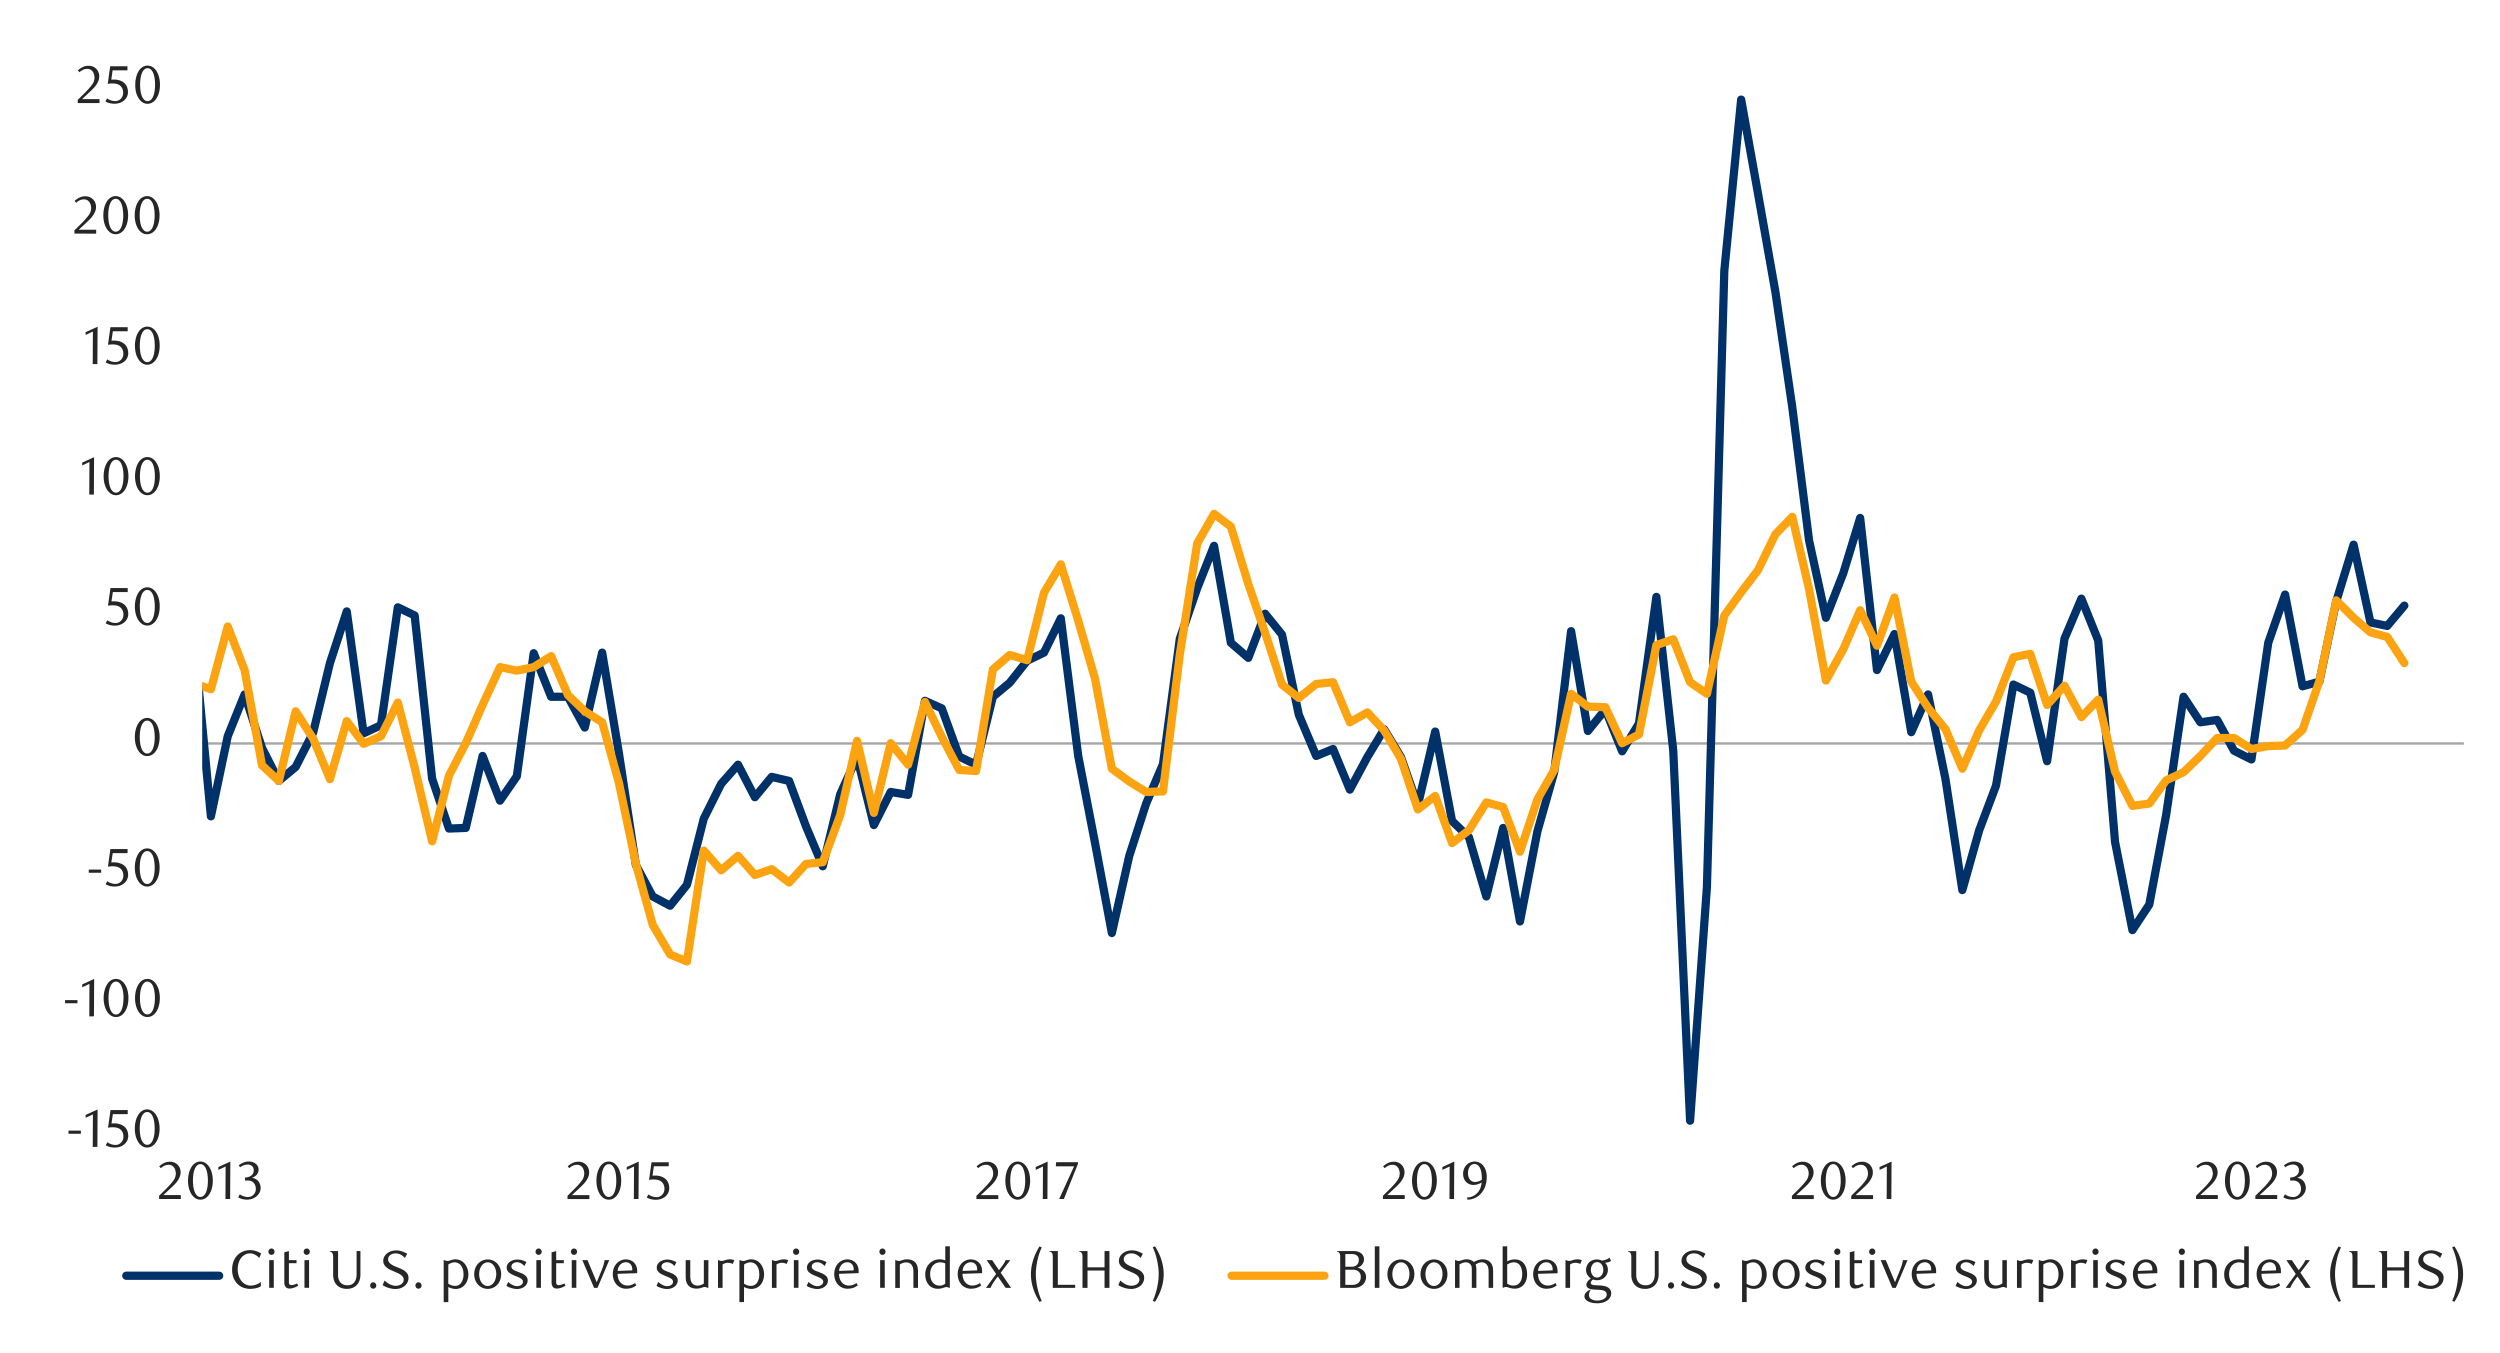 <svg id="Layer_1" data-name="Layer 1" xmlns="http://www.w3.org/2000/svg" xmlns:xlink="http://www.w3.org/1999/xlink" width="1460" height="790" viewBox="0 0 1460 790">
  <defs>
    <style>
      .cls-1, .cls-4, .cls-5, .cls-7, .cls-8 {
        fill: none;
      }

      .cls-2 {
        clip-path: url(#clip-path);
      }

      .cls-3 {
        clip-path: url(#clip-path-2);
      }

      .cls-4 {
        stroke: #000;
        stroke-miterlimit: 10;
        stroke-width: 0.39px;
        opacity: 0;
      }

      .cls-5 {
        stroke: #a6a6a6;
        stroke-width: 1.41px;
      }

      .cls-5, .cls-7, .cls-8 {
        stroke-linejoin: round;
      }

      .cls-6 {
        clip-path: url(#clip-path-3);
      }

      .cls-7 {
        stroke: #003168;
      }

      .cls-7, .cls-8 {
        stroke-linecap: round;
        stroke-width: 4.8px;
      }

      .cls-8 {
        stroke: #fca311;
      }

      .cls-9 {
        clip-path: url(#clip-path-5);
      }

      .cls-10 {
        fill: #262626;
      }
    </style>
    <clipPath id="clip-path">
      <rect class="cls-1" x="-126.8" y="-713.8" width="1713.6" height="2217.6"/>
    </clipPath>
    <clipPath id="clip-path-2">
      <rect class="cls-1" x="14.32" y="25.06" width="1431.36" height="739.54"/>
    </clipPath>
    <clipPath id="clip-path-3">
      <rect class="cls-1" x="118.09" y="52.95" width="1322.86" height="611.6"/>
    </clipPath>
    <clipPath id="clip-path-5">
      <rect class="cls-1" x="14.66" y="25.4" width="1431.02" height="739.2"/>
    </clipPath>
  </defs>
  <g class="cls-2">
    <g class="cls-3">
      <rect class="cls-4" x="14.34" y="25.15" width="1431.14" height="739.7"/>
    </g>
    <line class="cls-5" x1="118.14" y1="434.17" x2="1438.9" y2="434.17"/>
    <g class="cls-6">
      <polyline class="cls-7" points="-1068.55 446.24 -1058.67 491.32 -1048.84 574.03 -1038.68 498.1 -1028.82 486.22 -1018.99 406.9 -1008.83 409.62 -999 329.93 -989.17 389.26 -979.34 339.45 -969.15 312.99 -959.32 339.78 -949.5 400.46 -939.33 460.13 -929.5 502.16 -919.68 387.24 -909.48 367.92 -899.66 409.95 -889.83 473.68 -880 589.63 -869.84 558.1 -860.01 540.49 -850.18 398.75 -839.99 403.85 -830.16 460.46 -820.33 464.52 -810.5 445.88 -800.34 424.54 -790.51 407.91 -780.66 444.87 -770.49 396.06 -760.66 422.83 -750.84 430.64 -741.01 407.57 -730.84 322.14 -720.99 367.92 -711.16 469.28 -701 518.45 -691.17 473.68 -681.34 377.42 -671.18 354.34 -661.32 367.56 -651.49 437.42 -641.66 445.88 -631.5 494.04 -621.67 514.36 -611.84 517.75 -601.65 400.8 -591.82 322.82 -582 395.36 -572.17 426.89 -562 475.05 -552.18 429.61 -542.32 372.32 -532.16 332.98 -522.33 344.18 -512.5 455.37 -502.67 489.95 -492.51 495.04 -482.65 396.74 -472.82 465.22 -462.66 532.68 -452.83 570.98 -443 545.56 -433.18 448.93 -422.98 420.12 -413.16 398.42 -403.33 323.85 -393.16 393.01 -383.33 542.84 -373.5 613.37 -363.33 605.56 -353.5 494.04 -343.67 516.41 -333.83 451.31 -323.66 416.73 -313.83 342.84 -304 366.22 -293.83 387.24 -284 332.64 -274.17 360.11 -264.33 389.6 -254.16 466.9 -244.33 406.23 -234.5 411.66 -224.33 398.08 -214.5 382.82 -204.66 403.18 -194.83 401.13 -184.66 488.94 -174.83 491.32 -165 515.04 -154.83 446.24 -145 431.65 -135.17 400.12 -125 412 -115.16 390.3 -105.33 320.8 -95.5 368.93 -85.33 432.66 -75.5 542.84 -65.67 576.75 -55.49 573.36 -45.66 515.04 -35.83 479.11 -26 406.9 -15.83 340.12 -6 329.93 3.83 353 14 358.07 23.84 405.56 33.67 455.37 43.5 488.94 53.67 525.9 63.5 498.1 73.33 439.44 83.5 425.21 93.34 360.78 103.17 368.6 113.34 373.33 123.17 476.73 133 429.94 142.83 405.56 153 436.75 162.83 456.07 172.66 447.92 182.85 427.93 192.68 387.24 202.51 357.06 212.34 428.26 222.5 423.5 232.33 354.68 242.16 359.44 252.35 454.7 262.18 483.87 272 483.51 281.83 441.48 292 467.58 301.82 453.35 311.68 381.48 321.84 406.9 331.67 406.9 341.5 424.88 351.66 381.14 361.49 440.14 371.35 505.21 381.18 523.52 391.34 528.95 401.17 516.74 411 478.1 421.16 457.75 431.02 446.58 440.84 465.56 450.67 453.69 460.84 456.07 470.66 482.5 480.49 505.91 490.68 463.85 500.51 442.15 510.34 481.83 520.17 462.51 530.33 464.19 540.16 409.28 549.99 413.68 560.18 441.82 570.01 446.58 579.84 406.9 589.66 398.75 599.83 385.87 609.68 381.14 619.51 361.12 629.68 441.48 639.5 492.33 649.33 544.88 659.5 499.8 669.35 469.28 679.18 446.24 689.01 372.99 699.17 343.51 709 318.76 718.83 375.37 729.02 384.19 738.85 358.43 748.68 370.61 758.5 417.4 768.67 441.48 778.5 437.42 788.32 461.14 798.52 442.15 808.34 425.88 818.17 442.15 828 470.29 838.16 427.23 847.99 479.45 857.85 488.94 868.01 523.52 877.84 483.51 887.67 538.11 897.83 485.55 907.66 450.97 917.52 368.6 927.34 426.89 937.51 414.35 947.34 438.76 957.16 422.5 967.33 348.58 977.18 438.43 987.01 654.48 996.84 518.09 1007 158.06 1016.83 58.16 1026.66 112.96 1036.85 170.61 1046.68 237.72 1056.51 315.7 1066.34 360.78 1076.5 334.69 1086.33 302.49 1096.16 391.3 1106.35 370.28 1116.18 427.59 1126 405.56 1136.17 455.03 1146 519.8 1155.85 484.88 1165.68 458.78 1175.84 399.79 1185.67 404.52 1195.5 444.53 1205.66 372.99 1215.52 349.61 1225.35 374.03 1235.18 491.66 1245.34 543.18 1255.17 528.28 1265 476.06 1275.19 406.9 1285.02 421.82 1294.84 420.45 1304.67 438.43 1314.84 443.52 1324.66 375.37 1334.49 347.23 1344.68 400.8 1354.51 398.08 1364.34 351.29 1374.5 318.08 1384.33 363.5 1394.16 365.54 1404.13 353.67"/>
    </g>
    <g class="cls-6">
      <polyline class="cls-8" points="-1426.06 404.86 -1416 358.77 -1406.18 338.08 -1396.35 382.82 -1386.16 392.65 -1376.33 451.64 -1366.5 460.8 -1356.67 472 -1346.51 462.17 -1336.68 453.35 -1326.82 473.34 -1316.66 467.24 -1306.83 496.05 -1297 469.96 -1287.18 436.05 -1277.01 381.14 -1267.16 429.27 -1257.33 367.22 -1247.16 396.06 -1237.34 393.68 -1227.51 427.93 -1217.68 445.88 -1207.49 451.64 -1197.66 402.14 -1187.83 372.32 -1177.67 379.77 -1167.84 328.58 -1158.01 381.14 -1147.82 383.52 -1137.99 355.38 -1128.16 406.9 -1118.34 428.26 -1108.17 458.78 -1098.34 457.75 -1088.49 452.32 -1078.32 456.74 -1068.5 397.41 -1058.67 425.55 -1048.84 469.62 -1038.68 466.23 -1028.82 481.49 -1018.99 435.04 -1008.83 420.79 -999 400.46 -989.17 414.68 -979.34 372.32 -969.15 344.85 -959.32 354.68 -949.5 341.13 -939.33 394.69 -929.5 430.98 -919.68 400.8 -909.48 415.05 -899.66 378.42 -889.83 410.96 -880 457.08 -869.84 474.72 -860.01 455.37 -850.18 455.03 -839.99 429.94 -830.16 434.37 -820.33 413 -810.5 424.88 -800.34 446.58 -790.51 434.7 -780.66 458.42 -770.49 409.62 -760.66 419.11 -750.84 437.08 -741.01 402.84 -730.84 396.06 -720.99 394.36 -711.16 426.89 -701 404.52 -691.17 400.46 -681.34 409.95 -671.18 421.82 -661.32 433.33 -651.49 441.48 -641.66 484.21 -631.5 502.86 -621.67 509.3 -611.84 526.91 -601.65 535.39 -591.82 499.8 -582 498.43 -572.17 460.13 -562 471.66 -552.18 432.32 -542.35 415.05 -532.16 448.59 -522.33 435.38 -512.5 451.31 -502.67 468.28 -492.51 479.45 -482.65 435.04 -472.82 455.03 -462.66 479.11 -452.83 486.56 -443 485.22 -433.18 482.16 -422.98 472 -413.16 419.78 -403.33 395.03 -393.16 437.42 -383.33 507.92 -373.5 545.56 -363.33 576.78 -353.5 576.08 -343.67 570.98 -333.83 494.37 -323.66 442.15 -313.83 391.98 -304 354.34 -293.83 357.06 -284 330.63 -274.17 363.16 -264.33 391.3 -254.16 417.06 -244.33 427.23 -234.5 453.69 -224.33 454.7 -214.5 425.21 -204.66 361.12 -194.83 364.17 -184.66 420.12 -174.83 450.97 -165 472.34 -154.83 490.98 -145 458.42 -135.17 432.32 -125 388.59 -115.16 339.45 -105.33 300.11 -95.5 340.12 -85.33 367.22 -75.5 454.36 -65.67 498.77 -55.49 515.4 -45.66 491.32 -35.83 472.67 -26 442.82 -15.83 378.42 -6 374.03 3.83 363.16 14 327.24 23.84 369.27 33.67 424.54 43.5 434.03 53.67 475.72 63.5 490.98 73.33 468.61 83.5 470.29 93.34 411.3 103.17 425.21 113.34 399.12 123.17 402.5 133 365.88 142.83 391.3 153 446.91 162.83 456.07 172.66 415.38 182.85 431.32 192.68 455.03 202.51 421.15 212.34 434.37 222.5 429.94 232.33 410.29 242.16 448.26 252.35 491.32 262.18 453.02 272 434.03 281.83 411.66 292 389.6 301.82 391.64 311.68 389.6 321.84 383.16 331.67 405.89 341.5 415.38 351.66 421.82 361.49 457.41 371.35 504.54 381.18 540.12 391.34 557.43 401.17 561.49 411 496.75 421.16 508.26 431.02 499.8 440.84 510.98 450.67 507.59 460.84 515.4 470.66 504.54 480.49 503.53 490.68 476.06 500.51 432.66 510.34 474.72 520.17 434.03 530.33 446.58 540.16 409.95 549.99 430.28 560.18 449.63 570.01 450.3 579.84 390.97 589.66 382.48 599.83 385.54 609.66 346.22 619.51 329.59 629.68 362.49 639.5 396.4 649.33 448.93 659.5 456.4 669.35 462.51 679.18 462.17 689.01 382.15 699.17 317.38 709 300.11 718.83 307.56 729.02 341.13 738.85 369.6 748.68 399.79 758.5 407.57 768.67 399.45 778.5 398.42 788.32 421.82 798.52 416.06 808.34 426.56 818.17 443.19 828 472.67 838.16 464.86 847.99 492.33 857.85 484.88 868.01 468.61 877.84 471.33 887.67 497.42 897.83 466.9 907.66 449.63 917.52 405.19 927.34 412.67 937.51 413 947.34 434.03 957.16 428.94 967.33 376.72 977.18 373.33 987.01 398.42 996.84 405.19 1007 359.44 1016.83 345.89 1026.66 332.98 1036.85 311.98 1046.68 301.82 1056.51 344.18 1066.34 397.41 1076.5 379.1 1086.33 356.39 1096.16 377.05 1106.35 348.94 1116.18 398.08 1126 413.34 1136.17 425.88 1146 448.93 1155.82 426.56 1165.68 409.62 1175.84 383.86 1185.67 381.81 1195.5 411.66 1205.66 400.46 1215.52 418.77 1225.35 408.61 1235.18 450.64 1245.34 470.63 1255.17 469.28 1265 455.73 1275.19 450.97 1285.02 441.48 1294.84 430.98 1304.67 430.98 1314.84 437.42 1324.66 435.71 1334.49 435.38 1344.68 426.22 1354.51 397.74 1364.34 350.62 1374.5 360.78 1384.33 369.27 1394.16 371.98 1404.13 387.24"/>
    </g>
    <g class="cls-9">
      <g>
        <path class="cls-10" d="M40,662.12v-1.84h7.23v1.84Z"/>
        <path class="cls-10" d="M54.16,669.79l.1-19-4.24,2v-1.69L57,647.93l-.12,21.86Z"/>
        <path class="cls-10" d="M74.59,650.65H65.92l-.81,5.45.68-.05h.69a10.6,10.6,0,0,1,4.1.69,7,7,0,0,1,2.59,1.74,6.2,6.2,0,0,1,1.34,2.36,8.67,8.67,0,0,1,.39,2.51,6.12,6.12,0,0,1-.64,2.82,6.68,6.68,0,0,1-1.72,2.15,7.71,7.71,0,0,1-2.49,1.37,9.26,9.26,0,0,1-3,.48,12.1,12.1,0,0,1-2.54-.26,11,11,0,0,1-2.79-1.08l1-1.77a8.17,8.17,0,0,0,4.83,1.59,4.31,4.31,0,0,0,1.67-.35,4.63,4.63,0,0,0,1.46-1,4.83,4.83,0,0,0,1-1.5,4.69,4.69,0,0,0,.39-1.93,5.84,5.84,0,0,0-.56-2.76,4.58,4.58,0,0,0-1.45-1.7,5.36,5.36,0,0,0-2-.86,10.84,10.84,0,0,0-2.26-.23,13.18,13.18,0,0,0-1.41.07c-.47.06-.9.11-1.3.18l1.44-10.29H74.59Z"/>
        <path class="cls-10" d="M93.2,659.08a17.31,17.31,0,0,1-.54,4.46,11.93,11.93,0,0,1-1.53,3.52,7.38,7.38,0,0,1-2.3,2.29,5.46,5.46,0,0,1-2.91.81,5.23,5.23,0,0,1-2.86-.82,7.55,7.55,0,0,1-2.27-2.3,11.67,11.67,0,0,1-1.51-3.5,17.17,17.17,0,0,1-.55-4.43,17.78,17.78,0,0,1,.55-4.5,12.71,12.71,0,0,1,1.49-3.56A7.3,7.3,0,0,1,83,648.73a5.46,5.46,0,0,1,5.79,0,7.6,7.6,0,0,1,2.3,2.32,12.24,12.24,0,0,1,1.53,3.55A17.52,17.52,0,0,1,93.2,659.08Zm-2.87,0a24.31,24.31,0,0,0-.28-3.84,13.58,13.58,0,0,0-.82-3.09,5.73,5.73,0,0,0-1.36-2,2.84,2.84,0,0,0-3.8,0,5.52,5.52,0,0,0-1.36,2,13.57,13.57,0,0,0-.83,3,26.2,26.2,0,0,0,0,7.64,12.52,12.52,0,0,0,.85,3.06,5.79,5.79,0,0,0,1.37,2,2.69,2.69,0,0,0,1.87.73,2.75,2.75,0,0,0,1.88-.73,5.67,5.67,0,0,0,1.38-2,13.12,13.12,0,0,0,.82-3A23.41,23.41,0,0,0,90.33,659.13Z"/>
      </g>
    </g>
    <g class="cls-9">
      <g>
        <path class="cls-10" d="M38,585.9v-1.83h7.24v1.83Z"/>
        <path class="cls-10" d="M52.15,593.58l.09-19-4.24,2v-1.68l7-3.21-.13,21.86Z"/>
        <path class="cls-10" d="M75,582.86a17.33,17.33,0,0,1-.54,4.47,12,12,0,0,1-1.53,3.51,7.42,7.42,0,0,1-2.3,2.3,5.46,5.46,0,0,1-2.91.81,5.24,5.24,0,0,1-2.86-.83,7.52,7.52,0,0,1-2.27-2.29,12.05,12.05,0,0,1-1.51-3.5,17.17,17.17,0,0,1-.55-4.43,17.67,17.67,0,0,1,.55-4.5,12.71,12.71,0,0,1,1.49-3.56,7.34,7.34,0,0,1,2.27-2.33,5.52,5.52,0,0,1,5.79,0,7.64,7.64,0,0,1,2.3,2.33,12.18,12.18,0,0,1,1.53,3.54A17.58,17.58,0,0,1,75,582.86Zm-2.87,0a24.18,24.18,0,0,0-.28-3.83A13.3,13.3,0,0,0,71,576a5.73,5.73,0,0,0-1.36-2,2.81,2.81,0,0,0-3.8,0,5.6,5.6,0,0,0-1.36,2,13.81,13.81,0,0,0-.83,3.06,26.2,26.2,0,0,0,0,7.64,12.56,12.56,0,0,0,.85,3.05,5.7,5.7,0,0,0,1.37,2,2.69,2.69,0,0,0,1.87.73,2.75,2.75,0,0,0,1.88-.73,5.47,5.47,0,0,0,1.38-2,13,13,0,0,0,.82-3A23.41,23.41,0,0,0,72.1,582.91Z"/>
        <path class="cls-10" d="M93.34,582.86a16.89,16.89,0,0,1-.55,4.47,12,12,0,0,1-1.52,3.51,7.52,7.52,0,0,1-2.3,2.3,5.51,5.51,0,0,1-2.91.81,5.3,5.3,0,0,1-2.87-.83,7.63,7.63,0,0,1-2.27-2.29,12.33,12.33,0,0,1-1.51-3.5,17.18,17.18,0,0,1-.54-4.43,17.68,17.68,0,0,1,.54-4.5,12.72,12.72,0,0,1,1.5-3.56,7.34,7.34,0,0,1,2.27-2.33,5.33,5.33,0,0,1,2.88-.82,5.43,5.43,0,0,1,2.91.82,7.75,7.75,0,0,1,2.3,2.33,12.17,12.17,0,0,1,1.52,3.54A17.13,17.13,0,0,1,93.34,582.86Zm-2.87,0a24.18,24.18,0,0,0-.28-3.83,13.28,13.28,0,0,0-.83-3.09A5.59,5.59,0,0,0,88,574a2.82,2.82,0,0,0-3.81,0,5.58,5.58,0,0,0-1.35,2A13.29,13.29,0,0,0,82,579a26.2,26.2,0,0,0,0,7.64,13,13,0,0,0,.84,3.05,5.7,5.7,0,0,0,1.37,2,2.71,2.71,0,0,0,1.87.73,2.75,2.75,0,0,0,1.89-.73,5.45,5.45,0,0,0,1.37-2,13,13,0,0,0,.83-3A23.41,23.41,0,0,0,90.47,582.91Z"/>
      </g>
    </g>
    <g class="cls-9">
      <g>
        <path class="cls-10" d="M51.84,509.69v-1.84h7.23v1.84Z"/>
        <path class="cls-10" d="M74.5,498.22H65.84L65,503.67l.68-.05h.69a10.6,10.6,0,0,1,4.1.69A7,7,0,0,1,73.09,506a6.2,6.2,0,0,1,1.34,2.36,8.67,8.67,0,0,1,.39,2.51,6.22,6.22,0,0,1-.64,2.82,6.68,6.68,0,0,1-1.72,2.15A7.81,7.81,0,0,1,70,517.25a9.26,9.26,0,0,1-3,.48,12.1,12.1,0,0,1-2.54-.26,11,11,0,0,1-2.79-1.08l1-1.77a8.22,8.22,0,0,0,4.84,1.59,4.35,4.35,0,0,0,1.67-.35,4.63,4.63,0,0,0,1.46-1,4.83,4.83,0,0,0,1-1.5,4.69,4.69,0,0,0,.39-1.93,6,6,0,0,0-.56-2.76A4.67,4.67,0,0,0,70,507a5.36,5.36,0,0,0-2-.86,11.63,11.63,0,0,0-2.26-.23,11.16,11.16,0,0,0-1.42.08c-.46.05-.9.1-1.29.17l1.43-10.29H74.5Z"/>
        <path class="cls-10" d="M93.21,506.65a17.44,17.44,0,0,1-.54,4.47,11.73,11.73,0,0,1-1.53,3.51,7.38,7.38,0,0,1-2.3,2.29,5.46,5.46,0,0,1-2.91.81,5.23,5.23,0,0,1-2.86-.82,7.55,7.55,0,0,1-2.27-2.3,12,12,0,0,1-1.51-3.49,17.3,17.3,0,0,1-.55-4.44,17.78,17.78,0,0,1,.55-4.5,12.71,12.71,0,0,1,1.49-3.56,7.41,7.41,0,0,1,2.27-2.32,5.46,5.46,0,0,1,5.79,0,7.6,7.6,0,0,1,2.3,2.32,12,12,0,0,1,1.53,3.55A17.52,17.52,0,0,1,93.21,506.65Zm-2.87.05a24.31,24.31,0,0,0-.28-3.84,13.58,13.58,0,0,0-.82-3.09,5.73,5.73,0,0,0-1.36-2,2.84,2.84,0,0,0-3.8,0,5.64,5.64,0,0,0-1.36,2,13.57,13.57,0,0,0-.83,3.05,26.2,26.2,0,0,0,0,7.64,12.52,12.52,0,0,0,.85,3.06,5.79,5.79,0,0,0,1.37,2,2.69,2.69,0,0,0,1.87.73,2.77,2.77,0,0,0,1.89-.73,5.66,5.66,0,0,0,1.37-2,13.12,13.12,0,0,0,.82-3A23.41,23.41,0,0,0,90.34,506.7Z"/>
      </g>
    </g>
    <g class="cls-9">
      <path class="cls-10" d="M93.22,430.46a17,17,0,0,1-.55,4.47,12,12,0,0,1-1.52,3.51,7.48,7.48,0,0,1-2.3,2.29,5.51,5.51,0,0,1-2.91.81,5.29,5.29,0,0,1-2.87-.82,7.67,7.67,0,0,1-2.27-2.3,12.26,12.26,0,0,1-1.51-3.49,17.31,17.31,0,0,1-.54-4.44,17.66,17.66,0,0,1,.54-4.49,12.47,12.47,0,0,1,1.5-3.56,7.24,7.24,0,0,1,2.27-2.33,5.34,5.34,0,0,1,2.88-.83,5.44,5.44,0,0,1,2.91.83,7.64,7.64,0,0,1,2.3,2.33A12,12,0,0,1,92.67,426,17.08,17.08,0,0,1,93.22,430.46Zm-2.87.05a24.31,24.31,0,0,0-.28-3.84,13.56,13.56,0,0,0-.83-3.09,5.59,5.59,0,0,0-1.35-2,2.85,2.85,0,0,0-3.81,0,5.63,5.63,0,0,0-1.35,2,13.06,13.06,0,0,0-.83,3.05,26.2,26.2,0,0,0,0,7.64,13,13,0,0,0,.84,3.06,5.79,5.79,0,0,0,1.37,2,2.71,2.71,0,0,0,1.87.73,2.75,2.75,0,0,0,1.89-.73,5.53,5.53,0,0,0,1.37-2,13.11,13.11,0,0,0,.83-3A23.41,23.41,0,0,0,90.35,430.51Z"/>
    </g>
    <g class="cls-9">
      <g>
        <path class="cls-10" d="M74.58,345.77H65.9l-.81,5.47.68-.05h.69a10.83,10.83,0,0,1,4.11.68,7.2,7.2,0,0,1,2.59,1.75A6.17,6.17,0,0,1,74.51,356a8.79,8.79,0,0,1,.39,2.52,6.3,6.3,0,0,1-.64,2.83,6.68,6.68,0,0,1-1.72,2.15,7.88,7.88,0,0,1-2.5,1.38,9.27,9.27,0,0,1-3,.48,12.8,12.8,0,0,1-2.54-.26,10.92,10.92,0,0,1-2.8-1.08l1-1.78a8.22,8.22,0,0,0,4.84,1.59,4.26,4.26,0,0,0,1.67-.34,4.59,4.59,0,0,0,1.47-1,4.83,4.83,0,0,0,1-1.5,4.58,4.58,0,0,0,.39-1.94,5.87,5.87,0,0,0-.56-2.76,4.69,4.69,0,0,0-1.45-1.71,5.52,5.52,0,0,0-2-.86,11.73,11.73,0,0,0-2.27-.23,13.37,13.37,0,0,0-1.42.08c-.47.05-.9.11-1.3.17l1.44-10.31H74.58Z"/>
        <path class="cls-10" d="M93.27,354.22a17.46,17.46,0,0,1-.54,4.48,12.32,12.32,0,0,1-1.53,3.52,7.55,7.55,0,0,1-2.31,2.3,5.49,5.49,0,0,1-2.92.81,5.27,5.27,0,0,1-2.86-.83,7.47,7.47,0,0,1-2.28-2.3,12.05,12.05,0,0,1-1.51-3.5,16.9,16.9,0,0,1-.55-4.45,17.29,17.29,0,0,1,.55-4.5,12.66,12.66,0,0,1,1.49-3.57,7.37,7.37,0,0,1,2.28-2.33A5.36,5.36,0,0,1,86,343a5.42,5.42,0,0,1,2.92.83,7.66,7.66,0,0,1,2.31,2.33,12.52,12.52,0,0,1,1.53,3.55A17.66,17.66,0,0,1,93.27,354.22Zm-2.87,0a24.27,24.27,0,0,0-.29-3.84,13.53,13.53,0,0,0-.82-3.1,5.73,5.73,0,0,0-1.36-2,2.82,2.82,0,0,0-3.81,0,5.44,5.44,0,0,0-1.36,2,13,13,0,0,0-.83,3.06,26.27,26.27,0,0,0,0,7.65,13.22,13.22,0,0,0,.84,3.07,5.8,5.8,0,0,0,1.38,2,2.69,2.69,0,0,0,1.87.73,2.75,2.75,0,0,0,1.89-.73,5.67,5.67,0,0,0,1.38-2,13.21,13.21,0,0,0,.82-3.05A23.59,23.59,0,0,0,90.4,354.27Z"/>
      </g>
    </g>
    <g class="cls-9">
      <g>
        <path class="cls-10" d="M52.13,288.82l.1-19-4.24,2v-1.68L54.94,267l-.12,21.85Z"/>
        <path class="cls-10" d="M75,278.11a16.89,16.89,0,0,1-.55,4.47,12,12,0,0,1-1.52,3.51,7.42,7.42,0,0,1-2.3,2.3,5.48,5.48,0,0,1-2.91.81,5.24,5.24,0,0,1-2.86-.83,7.66,7.66,0,0,1-2.28-2.29,12.33,12.33,0,0,1-1.51-3.5,17.2,17.2,0,0,1-.54-4.44,17.66,17.66,0,0,1,.54-4.49,12.89,12.89,0,0,1,1.5-3.56,7.24,7.24,0,0,1,2.27-2.33,5.33,5.33,0,0,1,2.88-.82,5.4,5.4,0,0,1,2.91.82,7.53,7.53,0,0,1,2.3,2.33,12.17,12.17,0,0,1,1.52,3.54A17.13,17.13,0,0,1,75,278.11Zm-2.87.05a24.4,24.4,0,0,0-.28-3.84,13.33,13.33,0,0,0-.83-3.08,5.42,5.42,0,0,0-1.35-2,2.82,2.82,0,0,0-3.81,0,5.5,5.5,0,0,0-1.35,2,13.15,13.15,0,0,0-.83,3.06,26.2,26.2,0,0,0,0,7.64,13,13,0,0,0,.84,3.05,5.83,5.83,0,0,0,1.37,2,2.71,2.71,0,0,0,1.87.73,2.75,2.75,0,0,0,1.89-.73A5.45,5.45,0,0,0,71,285a13,13,0,0,0,.83-3A23.41,23.41,0,0,0,72.09,278.16Z"/>
        <path class="cls-10" d="M93.32,278.11a17.33,17.33,0,0,1-.54,4.47,11.73,11.73,0,0,1-1.53,3.51,7.42,7.42,0,0,1-2.3,2.3,5.46,5.46,0,0,1-2.91.81,5.27,5.27,0,0,1-2.86-.83,7.63,7.63,0,0,1-2.27-2.29,12.05,12.05,0,0,1-1.51-3.5,17.2,17.2,0,0,1-.54-4.44,17.66,17.66,0,0,1,.54-4.49,12.59,12.59,0,0,1,1.49-3.56,7.26,7.26,0,0,1,2.28-2.33,5.32,5.32,0,0,1,2.87-.82,5.38,5.38,0,0,1,2.91.82,7.53,7.53,0,0,1,2.3,2.33,11.91,11.91,0,0,1,1.53,3.54A17.58,17.58,0,0,1,93.32,278.11Zm-2.87.05a24.4,24.4,0,0,0-.28-3.84,13.35,13.35,0,0,0-.82-3.08,5.55,5.55,0,0,0-1.36-2,2.81,2.81,0,0,0-3.8,0,5.51,5.51,0,0,0-1.36,2,13.66,13.66,0,0,0-.83,3.06,26.2,26.2,0,0,0,0,7.64,12.56,12.56,0,0,0,.85,3.05,5.7,5.7,0,0,0,1.37,2,2.69,2.69,0,0,0,1.87.73A2.77,2.77,0,0,0,88,287a5.57,5.57,0,0,0,1.37-2,13,13,0,0,0,.82-3A23.41,23.41,0,0,0,90.45,278.16Z"/>
      </g>
    </g>
    <g class="cls-9">
      <g>
        <path class="cls-10" d="M54.15,212.61l.1-19-4.25,2V194l7-3.21-.13,21.86Z"/>
        <path class="cls-10" d="M74.57,193.46H65.91l-.81,5.46.68,0h.69a10.81,10.81,0,0,1,4.1.68,7.16,7.16,0,0,1,2.59,1.75,6.24,6.24,0,0,1,1.34,2.35,8.72,8.72,0,0,1,.39,2.51,6.22,6.22,0,0,1-.64,2.82,6.71,6.71,0,0,1-1.72,2.16A7.81,7.81,0,0,1,70,212.5a9.26,9.26,0,0,1-3,.48,12.8,12.8,0,0,1-2.54-.26,11,11,0,0,1-2.79-1.08l1-1.78a8.22,8.22,0,0,0,4.84,1.59,4.3,4.3,0,0,0,1.67-.34,4.49,4.49,0,0,0,1.46-1,4.67,4.67,0,0,0,1-1.49,4.74,4.74,0,0,0,.39-1.94,6,6,0,0,0-.56-2.76,4.63,4.63,0,0,0-1.45-1.69,5.2,5.2,0,0,0-2-.86,10.92,10.92,0,0,0-2.26-.24,13.37,13.37,0,0,0-1.42.08c-.46,0-.9.11-1.29.17l1.43-10.29H74.57Z"/>
        <path class="cls-10" d="M93.25,201.9a17.31,17.31,0,0,1-.54,4.46,11.75,11.75,0,0,1-1.53,3.51,7.42,7.42,0,0,1-2.3,2.3A5.46,5.46,0,0,1,86,213a5.24,5.24,0,0,1-2.86-.83,7.52,7.52,0,0,1-2.27-2.29,11.67,11.67,0,0,1-1.51-3.5,17.17,17.17,0,0,1-.55-4.43,17.72,17.72,0,0,1,.55-4.5,12.71,12.71,0,0,1,1.49-3.56,7.2,7.2,0,0,1,2.27-2.32,5.46,5.46,0,0,1,5.79,0,7.49,7.49,0,0,1,2.3,2.32,12.12,12.12,0,0,1,1.53,3.55A17.46,17.46,0,0,1,93.25,201.9Zm-2.87,0a24.18,24.18,0,0,0-.28-3.83,13.3,13.3,0,0,0-.82-3.09,5.73,5.73,0,0,0-1.36-2,2.84,2.84,0,0,0-3.8,0,5.56,5.56,0,0,0-1.36,2,13.57,13.57,0,0,0-.83,3.05,26.2,26.2,0,0,0,0,7.64,12.64,12.64,0,0,0,.85,3.06,5.74,5.74,0,0,0,1.37,2,2.7,2.7,0,0,0,1.87.74,2.76,2.76,0,0,0,1.88-.74,5.51,5.51,0,0,0,1.38-2,13.26,13.26,0,0,0,.82-3A23.63,23.63,0,0,0,90.38,201.94Z"/>
      </g>
    </g>
    <g class="cls-9">
      <g>
        <path class="cls-10" d="M43.45,136.42v-1.87l4.12-4.09a39.68,39.68,0,0,0,4.13-4.66,7,7,0,0,0,1.54-4.16,6.81,6.81,0,0,0-.3-2.07,5.26,5.26,0,0,0-.82-1.66,3.89,3.89,0,0,0-1.3-1.09,3.74,3.74,0,0,0-1.73-.39,5.74,5.74,0,0,0-2.52.55,7.68,7.68,0,0,0-2.09,1.45l-.91-1.12a12.28,12.28,0,0,1,3-2,7.79,7.79,0,0,1,3.3-.68,6.33,6.33,0,0,1,2.4.45,6.09,6.09,0,0,1,2,1.28,5.94,5.94,0,0,1,1.32,2,6.21,6.21,0,0,1,.49,2.51,6.82,6.82,0,0,1-.55,2.72,12.29,12.29,0,0,1-1.34,2.41,17.22,17.22,0,0,1-1.68,2c-.6.62-1.13,1.14-1.61,1.58l-4.93,4.57H56.17v2.31Z"/>
        <path class="cls-10" d="M74.82,125.71a16.87,16.87,0,0,1-.55,4.46,11.92,11.92,0,0,1-1.52,3.52,7.38,7.38,0,0,1-2.3,2.29,5.48,5.48,0,0,1-2.91.81,5.23,5.23,0,0,1-2.86-.82,7.7,7.7,0,0,1-2.28-2.3,12.2,12.2,0,0,1-1.51-3.5,17.18,17.18,0,0,1-.54-4.43,17.79,17.79,0,0,1,.54-4.5,13,13,0,0,1,1.5-3.56,7.3,7.3,0,0,1,2.27-2.32,5.34,5.34,0,0,1,2.88-.83,5.41,5.41,0,0,1,2.91.83,7.6,7.6,0,0,1,2.3,2.32,12.11,12.11,0,0,1,1.52,3.55A17.08,17.08,0,0,1,74.82,125.71Zm-2.87.05a24.22,24.22,0,0,0-.28-3.84,13.56,13.56,0,0,0-.83-3.09,5.59,5.59,0,0,0-1.35-2,2.85,2.85,0,0,0-3.81,0,5.63,5.63,0,0,0-1.35,2,13.06,13.06,0,0,0-.83,3.05,26.2,26.2,0,0,0,0,7.64,13,13,0,0,0,.84,3.06,5.93,5.93,0,0,0,1.37,2,2.75,2.75,0,0,0,1.87.73,2.8,2.8,0,0,0,1.89-.73,5.53,5.53,0,0,0,1.37-2,13.11,13.11,0,0,0,.83-3A23.5,23.5,0,0,0,72,125.76Z"/>
        <path class="cls-10" d="M93.18,125.71a17.31,17.31,0,0,1-.54,4.46,11.68,11.68,0,0,1-1.53,3.52,7.38,7.38,0,0,1-2.3,2.29,5.46,5.46,0,0,1-2.91.81A5.26,5.26,0,0,1,83,136a7.67,7.67,0,0,1-2.27-2.3,11.93,11.93,0,0,1-1.51-3.5,17.18,17.18,0,0,1-.54-4.43,17.79,17.79,0,0,1,.54-4.5,12.71,12.71,0,0,1,1.49-3.56A7.41,7.41,0,0,1,83,115.36a5.46,5.46,0,0,1,5.79,0,7.6,7.6,0,0,1,2.3,2.32,11.86,11.86,0,0,1,1.53,3.55A17.52,17.52,0,0,1,93.18,125.71Zm-2.87.05a24.22,24.22,0,0,0-.28-3.84,13.58,13.58,0,0,0-.82-3.09,5.73,5.73,0,0,0-1.36-2,2.84,2.84,0,0,0-3.8,0,5.64,5.64,0,0,0-1.36,2,13.57,13.57,0,0,0-.83,3.05,26.2,26.2,0,0,0,0,7.64,12.52,12.52,0,0,0,.85,3.06,5.79,5.79,0,0,0,1.37,2,2.73,2.73,0,0,0,1.87.73,2.82,2.82,0,0,0,1.89-.73,5.66,5.66,0,0,0,1.37-2,13.12,13.12,0,0,0,.82-3A23.5,23.5,0,0,0,90.31,125.76Z"/>
      </g>
    </g>
    <g class="cls-9">
      <g>
        <path class="cls-10" d="M45.4,60.2V58.33l4.12-4.08a41.36,41.36,0,0,0,4.13-4.66,7,7,0,0,0,1.54-4.17,6.91,6.91,0,0,0-.3-2.07,5.31,5.31,0,0,0-.82-1.65,3.78,3.78,0,0,0-1.3-1.09A3.74,3.74,0,0,0,51,40.22a5.88,5.88,0,0,0-2.52.54,7.91,7.91,0,0,0-2.09,1.45l-.91-1.12a12.28,12.28,0,0,1,3-2,7.78,7.78,0,0,1,3.3-.67,6.36,6.36,0,0,1,2.4.45,5.9,5.9,0,0,1,3.29,3.24,6.16,6.16,0,0,1,.49,2.5,7,7,0,0,1-.55,2.73,12.58,12.58,0,0,1-1.34,2.41,17.22,17.22,0,0,1-1.68,2c-.6.61-1.13,1.14-1.61,1.57L47.89,57.9H58.12v2.3Z"/>
        <path class="cls-10" d="M74.43,41.06H65.76L65,46.52l.69-.05.68,0a10.6,10.6,0,0,1,4.1.69A7.07,7.07,0,0,1,73,48.89a6.16,6.16,0,0,1,1.34,2.35,8.67,8.67,0,0,1,.39,2.51,6.1,6.1,0,0,1-.64,2.82,6.65,6.65,0,0,1-1.71,2.15,7.88,7.88,0,0,1-2.5,1.38,9.21,9.21,0,0,1-3,.48,12.11,12.11,0,0,1-2.54-.27,10.58,10.58,0,0,1-2.79-1.07l1-1.78a8.21,8.21,0,0,0,4.83,1.59,4.3,4.3,0,0,0,1.67-.34,4.64,4.64,0,0,0,1.47-1,4.74,4.74,0,0,0,1-1.5,4.65,4.65,0,0,0,.39-1.93,5.89,5.89,0,0,0-.56-2.76,4.57,4.57,0,0,0-1.45-1.7,5.29,5.29,0,0,0-2-.85,11,11,0,0,0-2.26-.24,13.37,13.37,0,0,0-1.42.08c-.47,0-.9.11-1.3.17l1.44-10.29H74.43Z"/>
        <path class="cls-10" d="M93.42,49.49A16.89,16.89,0,0,1,92.87,54a12,12,0,0,1-1.52,3.51,7.52,7.52,0,0,1-2.3,2.3,5.51,5.51,0,0,1-2.91.81,5.3,5.3,0,0,1-2.87-.83A7.75,7.75,0,0,1,81,57.46,12.33,12.33,0,0,1,79.49,54,17.18,17.18,0,0,1,79,49.53a17.68,17.68,0,0,1,.54-4.5A12.6,12.6,0,0,1,81,41.47a7.24,7.24,0,0,1,2.27-2.33,5.33,5.33,0,0,1,2.88-.82,5.43,5.43,0,0,1,2.91.82,7.64,7.64,0,0,1,2.3,2.33A12.17,12.17,0,0,1,92.87,45,17.13,17.13,0,0,1,93.42,49.49Zm-2.87,0a24.18,24.18,0,0,0-.28-3.83,13.28,13.28,0,0,0-.83-3.09,5.5,5.5,0,0,0-1.35-2,2.82,2.82,0,0,0-3.81,0,5.5,5.5,0,0,0-1.35,2,13.15,13.15,0,0,0-.83,3.06,26.2,26.2,0,0,0,0,7.64,13,13,0,0,0,.84,3.05,5.7,5.7,0,0,0,1.37,2,2.71,2.71,0,0,0,1.87.73,2.75,2.75,0,0,0,1.89-.73,5.45,5.45,0,0,0,1.37-2,13,13,0,0,0,.83-3A23.41,23.41,0,0,0,90.55,49.54Z"/>
      </g>
    </g>
    <g class="cls-9">
      <g>
        <path class="cls-10" d="M92.91,700.23v-1.88L97,694.27a39.75,39.75,0,0,0,4.14-4.66,7,7,0,0,0,1.54-4.16,6.92,6.92,0,0,0-.3-2.08,5.31,5.31,0,0,0-.82-1.65,3.78,3.78,0,0,0-1.3-1.09,3.74,3.74,0,0,0-1.73-.39,5.88,5.88,0,0,0-2.52.54,7.91,7.91,0,0,0-2.09,1.45L93,681.11a12.28,12.28,0,0,1,3-2,7.78,7.78,0,0,1,3.3-.67,6.4,6.4,0,0,1,2.4.45,5.9,5.9,0,0,1,3.29,3.24,6.2,6.2,0,0,1,.49,2.5,7,7,0,0,1-.55,2.73,12.58,12.58,0,0,1-1.34,2.41,17.22,17.22,0,0,1-1.68,2c-.6.61-1.13,1.14-1.61,1.57l-4.93,4.58h10.23v2.31Z"/>
        <path class="cls-10" d="M124.28,689.51a16.89,16.89,0,0,1-.55,4.47,12,12,0,0,1-1.52,3.51,7.52,7.52,0,0,1-2.3,2.3,5.51,5.51,0,0,1-2.91.81,5.3,5.3,0,0,1-2.87-.83,7.63,7.63,0,0,1-2.27-2.29,12.33,12.33,0,0,1-1.51-3.5,17.18,17.18,0,0,1-.54-4.43,17.68,17.68,0,0,1,.54-4.5,12.72,12.72,0,0,1,1.5-3.56,7.34,7.34,0,0,1,2.27-2.33,5.33,5.33,0,0,1,2.88-.82,5.43,5.43,0,0,1,2.91.82,7.75,7.75,0,0,1,2.3,2.33,12.17,12.17,0,0,1,1.52,3.54A17.13,17.13,0,0,1,124.28,689.51Zm-2.87,0a25.43,25.43,0,0,0-.28-3.83,13.28,13.28,0,0,0-.83-3.09,5.59,5.59,0,0,0-1.35-2,2.82,2.82,0,0,0-3.81,0,5.73,5.73,0,0,0-1.36,2,13.83,13.83,0,0,0-.82,3.06,26.2,26.2,0,0,0,0,7.64,13,13,0,0,0,.84,3,5.7,5.7,0,0,0,1.37,2,2.71,2.71,0,0,0,1.87.73,2.75,2.75,0,0,0,1.89-.73,5.45,5.45,0,0,0,1.37-2,13,13,0,0,0,.83-3A24.62,24.62,0,0,0,121.41,689.56Z"/>
        <path class="cls-10" d="M131.67,700.23l.09-19-4.24,2v-1.68l7-3.21-.12,21.86Z"/>
        <path class="cls-10" d="M147.13,687.91a5.35,5.35,0,0,1,3.7,1.85,6.09,6.09,0,0,1,1,1.83,6.46,6.46,0,0,1,.38,2.24,5.56,5.56,0,0,1-.66,2.67,7.23,7.23,0,0,1-1.75,2.15,8.1,8.1,0,0,1-2.52,1.43,8.54,8.54,0,0,1-3,.52,11.7,11.7,0,0,1-2.45-.27,9.78,9.78,0,0,1-2.73-1.07l.94-1.78a8.3,8.3,0,0,0,4.86,1.59,4.24,4.24,0,0,0,1.68-.34,4.86,4.86,0,0,0,1.45-1,4.51,4.51,0,0,0,1-1.47,4.73,4.73,0,0,0,.37-1.92,5.59,5.59,0,0,0-.37-2.13,4.35,4.35,0,0,0-1-1.54,4.06,4.06,0,0,0-1.49-.94,5.25,5.25,0,0,0-1.83-.31h-1.65v-1.75a6.16,6.16,0,0,0,3.68-1.15,3.75,3.75,0,0,0,1.44-3.18,3,3,0,0,0-1-2.34,3.55,3.55,0,0,0-2.45-.9,6.57,6.57,0,0,0-2.3.39,9.94,9.94,0,0,0-2.25,1.2l-.75-1.19a15.27,15.27,0,0,1,2.84-1.59,7.85,7.85,0,0,1,3-.59,7.12,7.12,0,0,1,2.33.36,5.56,5.56,0,0,1,1.8,1,4.3,4.3,0,0,1,1.61,3.43,4.3,4.3,0,0,1-.31,1.68,4.74,4.74,0,0,1-.84,1.34,5.17,5.17,0,0,1-1.25,1A10.18,10.18,0,0,1,147.13,687.91Z"/>
      </g>
    </g>
    <g class="cls-9">
      <g>
        <path class="cls-10" d="M331.42,700.23v-1.88l4.11-4.08a39.57,39.57,0,0,0,4.13-4.66,7,7,0,0,0,1.55-4.16,6.92,6.92,0,0,0-.3-2.08,5.33,5.33,0,0,0-.83-1.65,3.66,3.66,0,0,0-1.29-1.09,3.76,3.76,0,0,0-1.73-.39,5.89,5.89,0,0,0-2.53.54,8.07,8.07,0,0,0-2.09,1.45l-.9-1.12a12.43,12.43,0,0,1,3-2,7.83,7.83,0,0,1,3.31-.67,6.4,6.4,0,0,1,2.4.45,5.89,5.89,0,0,1,2,1.28,6,6,0,0,1,1.33,2,6.37,6.37,0,0,1,.48,2.5,7,7,0,0,1-.54,2.73,13.15,13.15,0,0,1-1.34,2.41,17.28,17.28,0,0,1-1.69,2c-.59.61-1.13,1.14-1.6,1.57l-4.93,4.58h10.23v2.31Z"/>
        <path class="cls-10" d="M362.78,689.51a17.33,17.33,0,0,1-.54,4.47,11.73,11.73,0,0,1-1.53,3.51,7.42,7.42,0,0,1-2.3,2.3,5.46,5.46,0,0,1-2.91.81,5.24,5.24,0,0,1-2.86-.83,7.52,7.52,0,0,1-2.27-2.29,12.05,12.05,0,0,1-1.51-3.5,17.18,17.18,0,0,1-.54-4.43,17.68,17.68,0,0,1,.54-4.5,12.71,12.71,0,0,1,1.49-3.56,7.45,7.45,0,0,1,2.27-2.33,5.52,5.52,0,0,1,5.79,0,7.64,7.64,0,0,1,2.3,2.33,11.91,11.91,0,0,1,1.53,3.54A17.58,17.58,0,0,1,362.78,689.51Zm-2.87,0a24.18,24.18,0,0,0-.28-3.83,13.3,13.3,0,0,0-.82-3.09,5.73,5.73,0,0,0-1.36-2,2.81,2.81,0,0,0-3.8,0,5.6,5.6,0,0,0-1.36,2,13.81,13.81,0,0,0-.83,3.06,26.2,26.2,0,0,0,0,7.64,12.56,12.56,0,0,0,.85,3,5.7,5.7,0,0,0,1.37,2,2.69,2.69,0,0,0,1.87.73,2.77,2.77,0,0,0,1.89-.73,5.57,5.57,0,0,0,1.37-2,13,13,0,0,0,.82-3A23.41,23.41,0,0,0,359.91,689.56Z"/>
        <path class="cls-10" d="M370.17,700.23l.1-19-4.24,2v-1.68l7-3.21-.13,21.86Z"/>
        <path class="cls-10" d="M390.53,681.08h-8.66l-.82,5.46.69,0,.69,0a10.6,10.6,0,0,1,4.1.69,7,7,0,0,1,2.58,1.75,6.06,6.06,0,0,1,1.35,2.35,9,9,0,0,1,.38,2.51,6.22,6.22,0,0,1-.63,2.82,6.68,6.68,0,0,1-1.72,2.15,7.94,7.94,0,0,1-2.49,1.38,9.26,9.26,0,0,1-3,.48,12.11,12.11,0,0,1-2.54-.27,10.58,10.58,0,0,1-2.79-1.07l1-1.78a8.22,8.22,0,0,0,4.84,1.59,4.25,4.25,0,0,0,1.66-.34,4.53,4.53,0,0,0,1.47-1,4.67,4.67,0,0,0,1-1.49,4.74,4.74,0,0,0,.39-1.94,6,6,0,0,0-.56-2.76,4.84,4.84,0,0,0-1.45-1.7,5.34,5.34,0,0,0-2-.85,10.92,10.92,0,0,0-2.26-.24,13.37,13.37,0,0,0-1.42.08c-.47,0-.9.11-1.29.17l1.43-10.29h10.07Z"/>
      </g>
    </g>
    <g class="cls-9">
      <g>
        <path class="cls-10" d="M570.23,700.23v-1.88l4.11-4.08a39.57,39.57,0,0,0,4.13-4.66,7,7,0,0,0,1.55-4.16,6.92,6.92,0,0,0-.3-2.08,5.33,5.33,0,0,0-.83-1.65,3.66,3.66,0,0,0-1.29-1.09,3.76,3.76,0,0,0-1.73-.39,5.89,5.89,0,0,0-2.53.54,8.07,8.07,0,0,0-2.09,1.45l-.9-1.12a12.43,12.43,0,0,1,3-2,7.83,7.83,0,0,1,3.31-.67,6.4,6.4,0,0,1,2.4.45,5.89,5.89,0,0,1,2,1.28,5.82,5.82,0,0,1,1.33,2,6.37,6.37,0,0,1,.48,2.5,7,7,0,0,1-.54,2.73,13.15,13.15,0,0,1-1.34,2.41,17.28,17.28,0,0,1-1.69,2c-.59.61-1.13,1.14-1.6,1.57l-4.93,4.58H583v2.31Z"/>
        <path class="cls-10" d="M601.59,689.51a17.33,17.33,0,0,1-.54,4.47,11.73,11.73,0,0,1-1.53,3.51,7.42,7.42,0,0,1-2.3,2.3,5.46,5.46,0,0,1-2.91.81,5.27,5.27,0,0,1-2.86-.83,7.52,7.52,0,0,1-2.27-2.29,12.05,12.05,0,0,1-1.51-3.5,17.18,17.18,0,0,1-.54-4.43,17.68,17.68,0,0,1,.54-4.5,12.71,12.71,0,0,1,1.49-3.56,7.45,7.45,0,0,1,2.27-2.33,5.52,5.52,0,0,1,5.79,0,7.64,7.64,0,0,1,2.3,2.33,11.91,11.91,0,0,1,1.53,3.54A17.58,17.58,0,0,1,601.59,689.51Zm-2.87,0a24.18,24.18,0,0,0-.28-3.83,13.3,13.3,0,0,0-.82-3.09,5.73,5.73,0,0,0-1.36-2,2.81,2.81,0,0,0-3.8,0,5.6,5.6,0,0,0-1.36,2,13.81,13.81,0,0,0-.83,3.06,26.2,26.2,0,0,0,0,7.64,12.56,12.56,0,0,0,.85,3,5.7,5.7,0,0,0,1.37,2,2.69,2.69,0,0,0,1.87.73,2.75,2.75,0,0,0,1.89-.73,5.57,5.57,0,0,0,1.37-2,13,13,0,0,0,.82-3A23.41,23.41,0,0,0,598.72,689.56Z"/>
        <path class="cls-10" d="M609,700.23l.1-19-4.24,2v-1.68l6.95-3.21-.12,21.86Z"/>
        <path class="cls-10" d="M621.3,700.23h-2.74l8.69-19.09H616.59l.19-2.4h12.78v.84Z"/>
      </g>
    </g>
    <g class="cls-9">
      <g>
        <path class="cls-10" d="M807.64,700.23v-1.88l4.11-4.08a38.68,38.68,0,0,0,4.13-4.66,7,7,0,0,0,1.55-4.16,6.92,6.92,0,0,0-.3-2.08,5.54,5.54,0,0,0-.82-1.65,3.78,3.78,0,0,0-1.3-1.09,3.74,3.74,0,0,0-1.73-.39,5.84,5.84,0,0,0-2.52.54,7.91,7.91,0,0,0-2.09,1.45l-.91-1.12a12.28,12.28,0,0,1,3-2,7.75,7.75,0,0,1,3.3-.67,6.4,6.4,0,0,1,2.4.45,5.9,5.9,0,0,1,3.29,3.24,6.37,6.37,0,0,1,.48,2.5,7,7,0,0,1-.54,2.73,12.58,12.58,0,0,1-1.34,2.41,17.22,17.22,0,0,1-1.68,2c-.6.61-1.13,1.14-1.61,1.57l-4.93,4.58h10.23v2.31Z"/>
        <path class="cls-10" d="M839.1,689.51a16.89,16.89,0,0,1-.55,4.47,12,12,0,0,1-1.52,3.51,7.42,7.42,0,0,1-2.3,2.3,5.46,5.46,0,0,1-2.91.81,5.24,5.24,0,0,1-2.86-.83,7.54,7.54,0,0,1-2.28-2.29,12,12,0,0,1-1.5-3.5,16.75,16.75,0,0,1-.55-4.43,17.23,17.23,0,0,1,.55-4.5,12.71,12.71,0,0,1,1.49-3.56,7.34,7.34,0,0,1,2.27-2.33,5.52,5.52,0,0,1,5.79,0,7.64,7.64,0,0,1,2.3,2.33,12.17,12.17,0,0,1,1.52,3.54A17.13,17.13,0,0,1,839.1,689.51Zm-2.87,0a24.18,24.18,0,0,0-.28-3.83,13.28,13.28,0,0,0-.83-3.09,5.59,5.59,0,0,0-1.35-2,2.82,2.82,0,0,0-3.81,0,5.58,5.58,0,0,0-1.35,2,13.29,13.29,0,0,0-.83,3.06,26.2,26.2,0,0,0,0,7.64,13,13,0,0,0,.84,3,5.83,5.83,0,0,0,1.37,2,2.79,2.79,0,0,0,3.76,0,5.45,5.45,0,0,0,1.37-2,13,13,0,0,0,.83-3A23.41,23.41,0,0,0,836.23,689.56Z"/>
        <path class="cls-10" d="M846.49,700.23l.09-19-4.24,2v-1.68l6.95-3.21-.12,21.86Z"/>
        <path class="cls-10" d="M856.68,699.38a9.41,9.41,0,0,0,2.84-.56,8.63,8.63,0,0,0,2.11-1.14,8.35,8.35,0,0,0,1.51-1.45,11.83,11.83,0,0,0,1-1.49,8.64,8.64,0,0,0,.75-2,11.6,11.6,0,0,0,.37-2.17,10.21,10.21,0,0,1-2.4,1.08,8.13,8.13,0,0,1-2.31.36,6.33,6.33,0,0,1-2.35-.44,5.61,5.61,0,0,1-1.94-1.26,6.13,6.13,0,0,1-1.31-2,7.39,7.39,0,0,1-.48-2.76,7.63,7.63,0,0,1,.58-3.06,7.11,7.11,0,0,1,1.51-2.26,6.39,6.39,0,0,1,2.15-1.4,6.73,6.73,0,0,1,2.5-.48,6.47,6.47,0,0,1,2.57.53,6.24,6.24,0,0,1,2.26,1.65,8.49,8.49,0,0,1,1.6,2.85,12.29,12.29,0,0,1,.61,4.1,15.48,15.48,0,0,1-.85,5.24,13.16,13.16,0,0,1-2.37,4.15,11,11,0,0,1-3.57,2.73,10.25,10.25,0,0,1-4.43,1Zm8.7-10.38c0-.23,0-.43,0-.59v-.59a23.24,23.24,0,0,0-.24-3,9,9,0,0,0-.64-2.27,5,5,0,0,0-1.5-2.12,3.19,3.19,0,0,0-1.95-.66,2.91,2.91,0,0,0-1.39.36,3.76,3.76,0,0,0-1.19,1,5.87,5.87,0,0,0-.83,1.64,6.93,6.93,0,0,0-.31,2.17,5.88,5.88,0,0,0,1.16,4,3.74,3.74,0,0,0,3,1.33A7.56,7.56,0,0,0,865.38,689Z"/>
      </g>
    </g>
    <g class="cls-9">
      <g>
        <path class="cls-10" d="M1046.48,700.23v-1.88l4.11-4.08a39.57,39.57,0,0,0,4.13-4.66,7,7,0,0,0,1.55-4.16,6.92,6.92,0,0,0-.3-2.08,5.33,5.33,0,0,0-.83-1.65,3.66,3.66,0,0,0-1.29-1.09,3.76,3.76,0,0,0-1.73-.39,5.89,5.89,0,0,0-2.53.54,8.07,8.07,0,0,0-2.09,1.45l-.9-1.12a12.43,12.43,0,0,1,3-2,7.83,7.83,0,0,1,3.31-.67,6.4,6.4,0,0,1,2.4.45,5.89,5.89,0,0,1,2,1.28,5.82,5.82,0,0,1,1.33,2,6.37,6.37,0,0,1,.48,2.5,7,7,0,0,1-.54,2.73,13.15,13.15,0,0,1-1.34,2.41,17.28,17.28,0,0,1-1.69,2c-.59.61-1.12,1.14-1.6,1.57l-4.93,4.58h10.23v2.31Z"/>
        <path class="cls-10" d="M1077.84,689.51a17.33,17.33,0,0,1-.54,4.47,11.73,11.73,0,0,1-1.53,3.51,7.42,7.42,0,0,1-2.3,2.3,5.46,5.46,0,0,1-2.91.81,5.27,5.27,0,0,1-2.86-.83,7.52,7.52,0,0,1-2.27-2.29,12.05,12.05,0,0,1-1.51-3.5,17.18,17.18,0,0,1-.54-4.43,17.68,17.68,0,0,1,.54-4.5,12.71,12.71,0,0,1,1.49-3.56,7.45,7.45,0,0,1,2.27-2.33,5.52,5.52,0,0,1,5.79,0,7.64,7.64,0,0,1,2.3,2.33,11.91,11.91,0,0,1,1.53,3.54A17.58,17.58,0,0,1,1077.84,689.51Zm-2.87,0a24.18,24.18,0,0,0-.28-3.83,13.3,13.3,0,0,0-.82-3.09,5.73,5.73,0,0,0-1.36-2,2.81,2.81,0,0,0-3.8,0,5.6,5.6,0,0,0-1.36,2,13.81,13.81,0,0,0-.83,3.06,26.2,26.2,0,0,0,0,7.64,12.56,12.56,0,0,0,.85,3,5.7,5.7,0,0,0,1.37,2,2.69,2.69,0,0,0,1.87.73,2.75,2.75,0,0,0,1.89-.73,5.57,5.57,0,0,0,1.37-2,13,13,0,0,0,.82-3A23.41,23.41,0,0,0,1075,689.56Z"/>
        <path class="cls-10" d="M1081.12,700.23v-1.88l4.11-4.08a38.68,38.68,0,0,0,4.13-4.66,7,7,0,0,0,1.55-4.16,6.92,6.92,0,0,0-.3-2.08,5.54,5.54,0,0,0-.82-1.65,3.78,3.78,0,0,0-1.3-1.09,3.74,3.74,0,0,0-1.73-.39,5.84,5.84,0,0,0-2.52.54,7.91,7.91,0,0,0-2.09,1.45l-.91-1.12a12.28,12.28,0,0,1,3-2,7.75,7.75,0,0,1,3.3-.67,6.4,6.4,0,0,1,2.4.45,6,6,0,0,1,2,1.28,5.94,5.94,0,0,1,1.32,2,6.37,6.37,0,0,1,.48,2.5,7,7,0,0,1-.54,2.73,13.15,13.15,0,0,1-1.34,2.41,16.35,16.35,0,0,1-1.69,2c-.59.61-1.12,1.14-1.6,1.57l-4.93,4.58h10.23v2.31Z"/>
        <path class="cls-10" d="M1101.82,700.23l.09-19-4.24,2v-1.68l7-3.21-.13,21.86Z"/>
      </g>
    </g>
    <g class="cls-9">
      <g>
        <path class="cls-10" d="M1282.49,700.23v-1.88l4.12-4.08a40.5,40.5,0,0,0,4.13-4.66,7,7,0,0,0,1.54-4.16,6.92,6.92,0,0,0-.3-2.08,5.31,5.31,0,0,0-.82-1.65,3.78,3.78,0,0,0-1.3-1.09,3.74,3.74,0,0,0-1.73-.39,5.88,5.88,0,0,0-2.52.54,7.91,7.91,0,0,0-2.09,1.45l-.91-1.12a12.28,12.28,0,0,1,3-2,7.78,7.78,0,0,1,3.3-.67,6.36,6.36,0,0,1,2.4.45,5.9,5.9,0,0,1,3.29,3.24,6.37,6.37,0,0,1,.49,2.5,7,7,0,0,1-.55,2.73,12.58,12.58,0,0,1-1.34,2.41,17.22,17.22,0,0,1-1.68,2c-.6.61-1.13,1.14-1.61,1.57l-4.93,4.58h10.23v2.31Z"/>
        <path class="cls-10" d="M1313.86,689.51a16.89,16.89,0,0,1-.55,4.47,12,12,0,0,1-1.52,3.51,7.52,7.52,0,0,1-2.3,2.3,5.51,5.51,0,0,1-2.91.81,5.28,5.28,0,0,1-2.87-.83,7.63,7.63,0,0,1-2.27-2.29,12.33,12.33,0,0,1-1.51-3.5,17.18,17.18,0,0,1-.54-4.43,17.68,17.68,0,0,1,.54-4.5,12.72,12.72,0,0,1,1.5-3.56,7.34,7.34,0,0,1,2.27-2.33,5.33,5.33,0,0,1,2.88-.82,5.43,5.43,0,0,1,2.91.82,7.75,7.75,0,0,1,2.3,2.33,12.17,12.17,0,0,1,1.52,3.54A17.13,17.13,0,0,1,1313.86,689.51Zm-2.87,0a25.43,25.43,0,0,0-.28-3.83,13.28,13.28,0,0,0-.83-3.09,5.59,5.59,0,0,0-1.35-2,2.82,2.82,0,0,0-3.81,0,5.58,5.58,0,0,0-1.35,2,13.29,13.29,0,0,0-.83,3.06,26.2,26.2,0,0,0,0,7.64,13,13,0,0,0,.84,3,5.7,5.7,0,0,0,1.37,2,2.71,2.71,0,0,0,1.87.73,2.75,2.75,0,0,0,1.89-.73,5.45,5.45,0,0,0,1.37-2,13,13,0,0,0,.83-3A24.62,24.62,0,0,0,1311,689.56Z"/>
        <path class="cls-10" d="M1317.13,700.23v-1.88l4.12-4.08a40.5,40.5,0,0,0,4.13-4.66,7,7,0,0,0,1.54-4.16,6.92,6.92,0,0,0-.3-2.08,5.31,5.31,0,0,0-.82-1.65,3.68,3.68,0,0,0-3-1.48,5.88,5.88,0,0,0-2.52.54,7.91,7.91,0,0,0-2.09,1.45l-.9-1.12a12.06,12.06,0,0,1,3-2,7.82,7.82,0,0,1,3.3-.67,6.42,6.42,0,0,1,2.41.45,5.93,5.93,0,0,1,3.28,3.24,6.2,6.2,0,0,1,.49,2.5,6.83,6.83,0,0,1-.55,2.73,12.58,12.58,0,0,1-1.34,2.41,17.22,17.22,0,0,1-1.68,2c-.59.61-1.13,1.14-1.61,1.57l-4.93,4.58h10.23v2.31Z"/>
        <path class="cls-10" d="M1341.51,687.91a5.28,5.28,0,0,1,2.09.58,5.12,5.12,0,0,1,1.61,1.27,5.88,5.88,0,0,1,1,1.83,6.46,6.46,0,0,1,.38,2.24,5.56,5.56,0,0,1-.66,2.67,7.2,7.2,0,0,1-1.74,2.15,8.15,8.15,0,0,1-2.53,1.43,8.5,8.5,0,0,1-3,.52,11.7,11.7,0,0,1-2.45-.27,9.78,9.78,0,0,1-2.73-1.07l.94-1.78a8.35,8.35,0,0,0,4.86,1.59,4.29,4.29,0,0,0,1.69-.34,5,5,0,0,0,1.45-1,4.64,4.64,0,0,0,1-1.47,4.73,4.73,0,0,0,.37-1.92,5.8,5.8,0,0,0-.36-2.13,4.51,4.51,0,0,0-1-1.54,4.06,4.06,0,0,0-1.49-.94,5.23,5.23,0,0,0-1.82-.31h-1.66v-1.75a6.16,6.16,0,0,0,3.68-1.15,3.75,3.75,0,0,0,1.44-3.18,3,3,0,0,0-1-2.34,3.54,3.54,0,0,0-2.44-.9,6.67,6.67,0,0,0-2.31.39,9.94,9.94,0,0,0-2.25,1.2l-.74-1.19a14.89,14.89,0,0,1,2.83-1.59,7.9,7.9,0,0,1,3-.59,7.1,7.1,0,0,1,2.32.36,5.72,5.72,0,0,1,1.81,1,4.45,4.45,0,0,1,1.18,1.5,4.37,4.37,0,0,1,.42,1.93,4.3,4.3,0,0,1-.31,1.68,4.74,4.74,0,0,1-.84,1.34,5,5,0,0,1-1.25,1A9.75,9.75,0,0,1,1341.51,687.91Z"/>
      </g>
    </g>
    <line class="cls-7" x1="73.75" y1="745.03" x2="127.99" y2="745.03"/>
    <g class="cls-9">
      <g>
        <path class="cls-10" d="M151.37,734.68a6.38,6.38,0,0,0-.9-.92,7.79,7.79,0,0,0-1.26-.87,9.21,9.21,0,0,0-1.5-.66,5.26,5.26,0,0,0-1.61-.26,6.44,6.44,0,0,0-2.85.65,7,7,0,0,0-2.31,1.87,9.16,9.16,0,0,0-1.54,2.93,12.39,12.39,0,0,0-.56,3.81,12,12,0,0,0,.62,4,9.59,9.59,0,0,0,1.67,3,7.24,7.24,0,0,0,2.42,1.91,6.65,6.65,0,0,0,2.87.65,9.47,9.47,0,0,0,3-.53,9.16,9.16,0,0,0,2.9-1.62v2.55a9.29,9.29,0,0,1-2.71,1.1,14.7,14.7,0,0,1-3.56.4,11.18,11.18,0,0,1-4.1-.75,9.27,9.27,0,0,1-3.33-2.2,10.43,10.43,0,0,1-2.25-3.52,12.78,12.78,0,0,1-.82-4.75,13.52,13.52,0,0,1,.73-4.52,10.5,10.5,0,0,1,2.1-3.61,10,10,0,0,1,3.32-2.38,10.64,10.64,0,0,1,4.38-.87,10.85,10.85,0,0,1,3.4.54,15.78,15.78,0,0,1,3.06,1.39Z"/>
        <path class="cls-10" d="M160.32,731a1.85,1.85,0,0,1-.51,1.3,1.72,1.72,0,0,1-1.3.54,1.68,1.68,0,0,1-1.26-.54,1.94,1.94,0,0,1,0-2.62,1.65,1.65,0,0,1,1.26-.55,1.69,1.69,0,0,1,1.3.55A1.85,1.85,0,0,1,160.32,731Zm-.43,21.08h-2.68V735.93h2.68Z"/>
        <path class="cls-10" d="M173,751.47a9.49,9.49,0,0,1-1.27.54,9.8,9.8,0,0,1-1.34.37,6.57,6.57,0,0,1-1.27.14,3.88,3.88,0,0,1-1.29-.22,2.57,2.57,0,0,1-1-.72,4.08,4.08,0,0,1-.79-2.71V731.34l2.68-.71v5.3h4.46v1.78h-4.46v11.18a1.6,1.6,0,0,0,.42,1.27,1.69,1.69,0,0,0,1.14.36,3.64,3.64,0,0,0,.82-.11,9.46,9.46,0,0,0,.91-.26l.86-.33c.27-.12.48-.21.65-.3l.62,1.34C173.77,751.06,173.4,751.27,173,751.47Z"/>
        <path class="cls-10" d="M180.93,731a1.85,1.85,0,0,1-.51,1.3,1.72,1.72,0,0,1-1.3.54,1.68,1.68,0,0,1-1.26-.54,1.94,1.94,0,0,1,0-2.62,1.65,1.65,0,0,1,1.26-.55,1.69,1.69,0,0,1,1.3.55A1.85,1.85,0,0,1,180.93,731Zm-.43,21.08h-2.69V735.93h2.69Z"/>
        <path class="cls-10" d="M210.49,744.19a10.56,10.56,0,0,1-.62,3.79,7.38,7.38,0,0,1-1.7,2.65,6.81,6.81,0,0,1-2.51,1.56,9.19,9.19,0,0,1-3.09.51,9.72,9.72,0,0,1-3.07-.48,7,7,0,0,1-2.56-1.51,7.25,7.25,0,0,1-1.74-2.61,9.87,9.87,0,0,1-.64-3.75v-9.42c0-.71,0-1.34-.08-1.89a2.4,2.4,0,0,0-.51-1.35,1.76,1.76,0,0,0-.61-.53,1.87,1.87,0,0,0-.8-.25v-.28h4.87V744.5a7.78,7.78,0,0,0,.44,2.81,5.12,5.12,0,0,0,1.18,1.89,4.78,4.78,0,0,0,1.75,1.07,6.42,6.42,0,0,0,2.1.34,5.62,5.62,0,0,0,2.38-.46,4.41,4.41,0,0,0,1.65-1.34,6.17,6.17,0,0,0,1-2.08,10,10,0,0,0,.33-2.66V730.63h2.24Z"/>
        <path class="cls-10" d="M219.75,750.74a1.83,1.83,0,0,1-.51,1.31,1.75,1.75,0,0,1-1.3.53,1.71,1.71,0,0,1-1.26-.53,1.83,1.83,0,0,1-.51-1.31,1.88,1.88,0,0,1,.51-1.31,1.63,1.63,0,0,1,1.26-.56,1.67,1.67,0,0,1,1.3.56A1.88,1.88,0,0,1,219.75,750.74Z"/>
        <path class="cls-10" d="M236.46,734.68a8.28,8.28,0,0,0-2.31-1.9A6.28,6.28,0,0,0,231,732a5.5,5.5,0,0,0-1.72.25,4.49,4.49,0,0,0-1.38.7,3.21,3.21,0,0,0-.92,1.09,3.06,3.06,0,0,0-.33,1.42,2.72,2.72,0,0,0,.47,1.6,4.93,4.93,0,0,0,1.24,1.21,10.85,10.85,0,0,0,1.73,1c.65.29,1.31.57,2,.84s1.54.64,2.32,1a10,10,0,0,1,2.07,1.21,6.06,6.06,0,0,1,1.51,1.65,4.35,4.35,0,0,1,.57,2.27,5.77,5.77,0,0,1-.64,2.74,6.28,6.28,0,0,1-1.7,2.06,7.75,7.75,0,0,1-2.43,1.29,9.07,9.07,0,0,1-2.84.45,12.3,12.3,0,0,1-2.06-.18,16,16,0,0,1-2-.49,16.51,16.51,0,0,1-1.87-.72,11.55,11.55,0,0,1-1.58-.88l1.18-2.68a14.33,14.33,0,0,0,1.28,1.1,10.28,10.28,0,0,0,1.56,1,9.44,9.44,0,0,0,1.78.71,7.16,7.16,0,0,0,1.88.26,6.34,6.34,0,0,0,1.84-.26,4.89,4.89,0,0,0,1.46-.74,3.33,3.33,0,0,0,1-1.12,3,3,0,0,0,.34-1.41,2.85,2.85,0,0,0-.48-1.64,5.36,5.36,0,0,0-1.28-1.28,10.85,10.85,0,0,0-1.82-1l-2.09-.94c-.75-.31-1.5-.66-2.26-1a11.32,11.32,0,0,1-2-1.28,6.61,6.61,0,0,1-1.45-1.64,4.12,4.12,0,0,1-.56-2.17,5.12,5.12,0,0,1,.66-2.59,6.15,6.15,0,0,1,1.71-1.95,7.66,7.66,0,0,1,2.42-1.22,9.24,9.24,0,0,1,2.76-.42,10,10,0,0,1,3.49.6,22.92,22.92,0,0,1,2.93,1.33Z"/>
        <path class="cls-10" d="M246.19,750.74a1.83,1.83,0,0,1-.51,1.31,1.75,1.75,0,0,1-1.3.53,1.71,1.71,0,0,1-1.26-.53,1.83,1.83,0,0,1-.51-1.31,1.88,1.88,0,0,1,.51-1.31,1.63,1.63,0,0,1,1.26-.56,1.67,1.67,0,0,1,1.3.56A1.88,1.88,0,0,1,246.19,750.74Z"/>
        <path class="cls-10" d="M259.51,735.93a7.37,7.37,0,0,0,1,.36,3.72,3.72,0,0,0,.83.11,3.11,3.11,0,0,0,1-.15l1-.32a8.94,8.94,0,0,1,1.15-.32,7.16,7.16,0,0,1,4.65.6,7.32,7.32,0,0,1,2.35,1.94A9,9,0,0,1,273,741a10.38,10.38,0,0,1,.52,3.25,10.68,10.68,0,0,1-.47,3.12,8.41,8.41,0,0,1-1.4,2.73,6.7,6.7,0,0,1-2.33,1.92,7.07,7.07,0,0,1-3.27.72,7.72,7.72,0,0,1-2.13-.3,13.7,13.7,0,0,1-2.1-.81v8.81H259.1V735.93Zm2.27,13.75a10.45,10.45,0,0,0,1.71.87,5.84,5.84,0,0,0,2.21.41,4.3,4.3,0,0,0,3.65-1.79,8.63,8.63,0,0,0,1.32-5.18,9.6,9.6,0,0,0-.34-2.6,6.92,6.92,0,0,0-1-2.16,4.81,4.81,0,0,0-1.63-1.48,5,5,0,0,0-3.43-.4,6.34,6.34,0,0,0-1,.34,6.27,6.27,0,0,0-.86.42,4.25,4.25,0,0,0-.59.4Z"/>
        <path class="cls-10" d="M292.68,744.1a9.44,9.44,0,0,1-.61,3.47,8.24,8.24,0,0,1-1.67,2.72,7.64,7.64,0,0,1-2.5,1.77,7.36,7.36,0,0,1-3.06.64,7.47,7.47,0,0,1-3.09-.64,7.82,7.82,0,0,1-2.52-1.77,8.1,8.1,0,0,1-1.68-2.72,10.12,10.12,0,0,1,0-6.92,8.05,8.05,0,0,1,1.68-2.71,7.85,7.85,0,0,1,2.52-1.78,7.63,7.63,0,0,1,3.09-.64,7.52,7.52,0,0,1,3.06.64,7.66,7.66,0,0,1,2.5,1.78,8.19,8.19,0,0,1,1.67,2.71A9.41,9.41,0,0,1,292.68,744.1Zm-2.86,0a9.42,9.42,0,0,0-.38-2.7,7.59,7.59,0,0,0-1-2.2,5.11,5.11,0,0,0-1.59-1.46,3.87,3.87,0,0,0-2-.53,3.81,3.81,0,0,0-2,.53,5.34,5.34,0,0,0-1.59,1.46,7.14,7.14,0,0,0-1.06,2.2,10,10,0,0,0,0,5.39,7.35,7.35,0,0,0,1,2.2,5.11,5.11,0,0,0,1.6,1.48,3.89,3.89,0,0,0,4,0A5.18,5.18,0,0,0,288.4,749a7.35,7.35,0,0,0,1-2.2A9.4,9.4,0,0,0,289.82,744.1Z"/>
        <path class="cls-10" d="M306.27,739.36a8.79,8.79,0,0,0-1.91-1.53,4.68,4.68,0,0,0-2.47-.66,3.63,3.63,0,0,0-2.3.72,2.19,2.19,0,0,0-.92,1.78,1.79,1.79,0,0,0,.34,1.09,3.33,3.33,0,0,0,.91.83,8.39,8.39,0,0,0,1.31.67c.5.2,1,.4,1.56.59l1.9.78a9.2,9.2,0,0,1,1.73,1,4.79,4.79,0,0,1,1.25,1.29,3.3,3.3,0,0,1,.48,1.81,4.25,4.25,0,0,1-.53,2.12,5,5,0,0,1-1.38,1.58,6.55,6.55,0,0,1-2,1,7.76,7.76,0,0,1-2.3.34,9.77,9.77,0,0,1-1.67-.15,15.65,15.65,0,0,1-1.67-.41,12,12,0,0,1-1.56-.58,7.77,7.77,0,0,1-1.29-.7l1.08-2.3a9.39,9.39,0,0,0,1,.87,10.12,10.12,0,0,0,1.25.79,8.21,8.21,0,0,0,1.39.6,4.93,4.93,0,0,0,1.45.23,4.06,4.06,0,0,0,2.5-.75,2.22,2.22,0,0,0,1-1.81,1.79,1.79,0,0,0-.36-1.1,3.47,3.47,0,0,0-1-.88,8.36,8.36,0,0,0-1.37-.71c-.51-.22-1-.45-1.61-.67s-1.24-.52-1.85-.81a10.85,10.85,0,0,1-1.67-1,4.64,4.64,0,0,1-1.2-1.31,3.33,3.33,0,0,1-.45-1.75,3.85,3.85,0,0,1,.51-2,4.56,4.56,0,0,1,1.39-1.48,6.71,6.71,0,0,1,2-.94,7.84,7.84,0,0,1,2.27-.33A8.8,8.8,0,0,1,305,736a16.46,16.46,0,0,1,2.41,1Z"/>
        <path class="cls-10" d="M316.35,731a1.82,1.82,0,0,1-.52,1.3,1.7,1.7,0,0,1-1.29.54,1.66,1.66,0,0,1-1.26-.54,1.91,1.91,0,0,1,0-2.62,1.64,1.64,0,0,1,1.26-.55,1.67,1.67,0,0,1,1.29.55A1.82,1.82,0,0,1,316.35,731Zm-.44,21.08h-2.68V735.93h2.68Z"/>
        <path class="cls-10" d="M329.09,751.47a9.49,9.49,0,0,1-1.27.54,9.8,9.8,0,0,1-1.34.37,6.58,6.58,0,0,1-1.28.14,3.87,3.87,0,0,1-1.28-.22,2.57,2.57,0,0,1-1-.72,4.08,4.08,0,0,1-.79-2.71V731.34l2.68-.71v5.3h4.46v1.78h-4.46v11.18a1.6,1.6,0,0,0,.42,1.27,1.69,1.69,0,0,0,1.14.36,3.64,3.64,0,0,0,.82-.11c.3-.07.61-.16.91-.26l.86-.33c.26-.12.48-.21.65-.3l.62,1.34C329.86,751.06,329.49,751.27,329.09,751.47Z"/>
        <path class="cls-10" d="M337,731a1.85,1.85,0,0,1-.51,1.3,1.72,1.72,0,0,1-1.3.54,1.66,1.66,0,0,1-1.26-.54,1.94,1.94,0,0,1,0-2.62,1.64,1.64,0,0,1,1.26-.55,1.69,1.69,0,0,1,1.3.55A1.85,1.85,0,0,1,337,731Zm-.43,21.08H333.9V735.93h2.69Z"/>
        <path class="cls-10" d="M351.37,741.79c.31-.79.56-1.48.76-2.06s.36-1.09.48-1.54a11.09,11.09,0,0,0,.28-1.2c.07-.36.13-.71.19-1.06h2.71l-6.86,16.18h-2l-6.83-16.18h3l5.39,12.91Z"/>
        <path class="cls-10" d="M360.69,743.9a8.87,8.87,0,0,0,.43,2.87,6.52,6.52,0,0,0,1.22,2.17,5.11,5.11,0,0,0,1.84,1.36,5.71,5.71,0,0,0,2.31.47,7.15,7.15,0,0,0,2.2-.37,9.56,9.56,0,0,0,2.19-1.1l.72,1.38a9.14,9.14,0,0,1-3,1.53,11.24,11.24,0,0,1-3,.4,7.27,7.27,0,0,1-3.1-.66,7.49,7.49,0,0,1-2.45-1.79,8.26,8.26,0,0,1-1.6-2.7,10.2,10.2,0,0,1,0-6.78,8.41,8.41,0,0,1,1.6-2.73,7.48,7.48,0,0,1,2.44-1.8,7.05,7.05,0,0,1,3.05-.66,7.19,7.19,0,0,1,2.5.44,6,6,0,0,1,2.1,1.31,6.17,6.17,0,0,1,1.45,2.17,7.83,7.83,0,0,1,.53,3c0,.16,0,.35,0,.56s0,.4-.05.56Zm8.54-2a2.19,2.19,0,0,0,0-.36v-.32a4.9,4.9,0,0,0-.29-1.73,3.82,3.82,0,0,0-.8-1.28,3.31,3.31,0,0,0-1.15-.78,3.6,3.6,0,0,0-1.37-.27,4.59,4.59,0,0,0-3.34,1.36,5.63,5.63,0,0,0-1.56,3.7Z"/>
        <path class="cls-10" d="M393.92,739.36a8.79,8.79,0,0,0-1.91-1.53,4.68,4.68,0,0,0-2.47-.66,3.63,3.63,0,0,0-2.3.72,2.19,2.19,0,0,0-.92,1.78,1.79,1.79,0,0,0,.34,1.09,3.33,3.33,0,0,0,.91.83,8.39,8.39,0,0,0,1.31.67c.49.2,1,.4,1.55.59l1.91.78a9.2,9.2,0,0,1,1.73,1,4.6,4.6,0,0,1,1.24,1.29,3.22,3.22,0,0,1,.49,1.81,4.25,4.25,0,0,1-.53,2.12,5,5,0,0,1-1.39,1.58,6.49,6.49,0,0,1-2,1,7.76,7.76,0,0,1-2.3.34,9.68,9.68,0,0,1-1.67-.15,15.83,15.83,0,0,1-1.68-.41,11.83,11.83,0,0,1-1.55-.58,7.77,7.77,0,0,1-1.29-.7l1.08-2.3a8.53,8.53,0,0,0,1,.87,9.43,9.43,0,0,0,1.25.79,7.88,7.88,0,0,0,1.39.6,4.93,4.93,0,0,0,1.45.23,4.06,4.06,0,0,0,2.5-.75,2.22,2.22,0,0,0,1-1.81,1.79,1.79,0,0,0-.36-1.1,3.47,3.47,0,0,0-1-.88,8.79,8.79,0,0,0-1.37-.71c-.51-.22-1.05-.45-1.61-.67s-1.24-.52-1.85-.81a10.39,10.39,0,0,1-1.67-1,4.64,4.64,0,0,1-1.2-1.31,3.33,3.33,0,0,1-.45-1.75,3.85,3.85,0,0,1,.51-2,4.56,4.56,0,0,1,1.39-1.48,6.71,6.71,0,0,1,2-.94,7.79,7.79,0,0,1,2.27-.33,8.69,8.69,0,0,1,2.85.47,16.15,16.15,0,0,1,2.42,1Z"/>
        <path class="cls-10" d="M413.66,752.11h-.4a8.35,8.35,0,0,0-.92-.38,2.28,2.28,0,0,0-.73-.12,3.45,3.45,0,0,0-1,.15l-1,.32c-.38.12-.78.22-1.22.32a6.83,6.83,0,0,1-1.53.15q-3.68,0-5.3-2.4a6.1,6.1,0,0,1-.89-2.12,13.63,13.63,0,0,1-.23-2.59v-9.51h2.68v9a14.12,14.12,0,0,0,.17,2.32,4.59,4.59,0,0,0,.61,1.66,3.48,3.48,0,0,0,1.42,1.4,4,4,0,0,0,1.92.47,5.87,5.87,0,0,0,2.09-.34,9.17,9.17,0,0,0,1.71-.87V735.93h2.68Z"/>
        <path class="cls-10" d="M427.94,738.14a6.61,6.61,0,0,0-2.77-.68,5.08,5.08,0,0,0-1.56.23,8,8,0,0,0-1.62.73v13.69h-2.68V735.93h.41a5.11,5.11,0,0,0,.88.36,3.2,3.2,0,0,0,.79.11,3.62,3.62,0,0,0,1-.15c.36-.1.73-.2,1.11-.32a12.63,12.63,0,0,1,1.25-.32,6.8,6.8,0,0,1,1.48-.15,7.64,7.64,0,0,1,1.23.1,7.81,7.81,0,0,1,1.39.37Z"/>
        <path class="cls-10" d="M432.25,735.93a7.37,7.37,0,0,0,1,.36,3.72,3.72,0,0,0,.83.11,3.11,3.11,0,0,0,1-.15l1-.32a8.94,8.94,0,0,1,1.15-.32,7.13,7.13,0,0,1,4.64.6,7.25,7.25,0,0,1,2.36,1.94A9,9,0,0,1,445.7,741a10.38,10.38,0,0,1,.52,3.25,10.68,10.68,0,0,1-.47,3.12,8.41,8.41,0,0,1-1.4,2.73A6.7,6.7,0,0,1,442,752a7.07,7.07,0,0,1-3.27.72,7.72,7.72,0,0,1-2.13-.3,13.7,13.7,0,0,1-2.1-.81v8.81h-2.68V735.93Zm2.27,13.75a10.45,10.45,0,0,0,1.71.87,5.8,5.8,0,0,0,2.21.41,4.3,4.3,0,0,0,3.65-1.79,8.63,8.63,0,0,0,1.32-5.18,10,10,0,0,0-.34-2.6,6.92,6.92,0,0,0-1-2.16,4.81,4.81,0,0,0-1.63-1.48,4.57,4.57,0,0,0-2.25-.54,4.49,4.49,0,0,0-1.18.14,6.34,6.34,0,0,0-1,.34,6.27,6.27,0,0,0-.86.42,4.25,4.25,0,0,0-.59.4Z"/>
        <path class="cls-10" d="M459.44,738.14a6.69,6.69,0,0,0-2.78-.68,5.08,5.08,0,0,0-1.56.23,8,8,0,0,0-1.62.73v13.69H450.8V735.93h.41a5.11,5.11,0,0,0,.88.36,3.26,3.26,0,0,0,.79.11,3.62,3.62,0,0,0,1-.15c.36-.1.73-.2,1.11-.32a12.63,12.63,0,0,1,1.25-.32,6.8,6.8,0,0,1,1.48-.15,7.46,7.46,0,0,1,1.23.1,7.81,7.81,0,0,1,1.39.37Z"/>
        <path class="cls-10" d="M466.73,731a1.85,1.85,0,0,1-.51,1.3,1.72,1.72,0,0,1-1.3.54,1.66,1.66,0,0,1-1.26-.54,1.94,1.94,0,0,1,0-2.62,1.64,1.64,0,0,1,1.26-.55,1.69,1.69,0,0,1,1.3.55A1.85,1.85,0,0,1,466.73,731Zm-.43,21.08h-2.69V735.93h2.69Z"/>
        <path class="cls-10" d="M481.63,739.36a9,9,0,0,0-1.91-1.53,4.68,4.68,0,0,0-2.47-.66,3.63,3.63,0,0,0-2.3.72,2.19,2.19,0,0,0-.92,1.78,1.79,1.79,0,0,0,.34,1.09,3.33,3.33,0,0,0,.91.83,8.73,8.73,0,0,0,1.3.67c.5.2,1,.4,1.56.59l1.91.78a9.2,9.2,0,0,1,1.73,1,4.6,4.6,0,0,1,1.24,1.29,3.22,3.22,0,0,1,.49,1.81,4.25,4.25,0,0,1-.53,2.12,5.15,5.15,0,0,1-1.39,1.58,6.49,6.49,0,0,1-2,1,7.76,7.76,0,0,1-2.3.34,9.68,9.68,0,0,1-1.67-.15,15.83,15.83,0,0,1-1.68-.41,11.83,11.83,0,0,1-1.55-.58,7.77,7.77,0,0,1-1.29-.7l1.08-2.3a8.53,8.53,0,0,0,1,.87,9.43,9.43,0,0,0,1.25.79,7.88,7.88,0,0,0,1.39.6,4.93,4.93,0,0,0,1.45.23,4.06,4.06,0,0,0,2.5-.75,2.22,2.22,0,0,0,1-1.81,1.79,1.79,0,0,0-.36-1.1,3.47,3.47,0,0,0-1-.88,8.79,8.79,0,0,0-1.37-.71c-.51-.22-1.05-.45-1.61-.67s-1.24-.52-1.85-.81a10.39,10.39,0,0,1-1.67-1,4.64,4.64,0,0,1-1.2-1.31,3.33,3.33,0,0,1-.45-1.75,3.85,3.85,0,0,1,.51-2,4.56,4.56,0,0,1,1.39-1.48,6.71,6.71,0,0,1,2-.94,7.79,7.79,0,0,1,2.27-.33,8.69,8.69,0,0,1,2.85.47,16.15,16.15,0,0,1,2.42,1Z"/>
        <path class="cls-10" d="M490,743.9a8.87,8.87,0,0,0,.44,2.87,6.35,6.35,0,0,0,1.22,2.17,5.11,5.11,0,0,0,1.84,1.36,5.63,5.63,0,0,0,2.3.47,7.1,7.1,0,0,0,2.2-.37,9.63,9.63,0,0,0,2.2-1.1l.72,1.38a9.09,9.09,0,0,1-3,1.53,11.11,11.11,0,0,1-3,.4,7.24,7.24,0,0,1-3.1-.66,7.39,7.39,0,0,1-2.45-1.79,8.28,8.28,0,0,1-1.61-2.7,10.37,10.37,0,0,1,0-6.78,8.43,8.43,0,0,1,1.61-2.73,7.55,7.55,0,0,1,2.43-1.8,7.1,7.1,0,0,1,3.06-.66,7.17,7.17,0,0,1,2.49.44,6.18,6.18,0,0,1,2.11,1.31,6.31,6.31,0,0,1,1.45,2.17,8,8,0,0,1,.53,3c0,.16,0,.35,0,.56s0,.4-.05.56Zm8.55-2a2.19,2.19,0,0,0,0-.36v-.32a4.68,4.68,0,0,0-.3-1.73,3.8,3.8,0,0,0-.79-1.28,3.35,3.35,0,0,0-1.16-.78,3.52,3.52,0,0,0-1.37-.27,4.6,4.6,0,0,0-3.34,1.36,5.62,5.62,0,0,0-1.55,3.7Z"/>
        <path class="cls-10" d="M517.15,731a1.85,1.85,0,0,1-.51,1.3,1.74,1.74,0,0,1-1.3.54,1.66,1.66,0,0,1-1.26-.54,1.94,1.94,0,0,1,0-2.62,1.64,1.64,0,0,1,1.26-.55,1.71,1.71,0,0,1,1.3.55A1.85,1.85,0,0,1,517.15,731Zm-.44,21.08H514V735.93h2.68Z"/>
        <path class="cls-10" d="M533.43,752.11v-9a14,14,0,0,0-.17-2.32,4.58,4.58,0,0,0-.61-1.67,3.48,3.48,0,0,0-1.41-1.41,4.05,4.05,0,0,0-1.91-.46,5.93,5.93,0,0,0-2.1.34,8.68,8.68,0,0,0-1.72.87v13.69h-2.68V735.93h.4c.38.16.68.28.92.36a2.58,2.58,0,0,0,.73.11,3.41,3.41,0,0,0,1-.15l1.06-.32a12,12,0,0,1,1.22-.32,6.83,6.83,0,0,1,1.53-.15q3.67,0,5.3,2.41a6.5,6.5,0,0,1,.87,2.12,12,12,0,0,1,.25,2.59v9.53Z"/>
        <path class="cls-10" d="M554.69,752.11h-.43a3.5,3.5,0,0,0-.77-.36,2.49,2.49,0,0,0-.7-.11,3.27,3.27,0,0,0-1,.16l-1.09.34a11.79,11.79,0,0,1-1.28.34,7.14,7.14,0,0,1-1.61.16,7.45,7.45,0,0,1-3.51-.78,6.6,6.6,0,0,1-2.38-2.09,8.6,8.6,0,0,1-1.19-2.53,11.2,11.2,0,0,1-.37-3,8.84,8.84,0,0,1,.94-4.25,8.69,8.69,0,0,1,2.46-2.91,7.6,7.6,0,0,1,2.35-1.21,8.67,8.67,0,0,1,2.61-.41,7.9,7.9,0,0,1,2,.21c.53.13,1,.27,1.32.39v-8.21h2.68ZM552,737.8a7.9,7.9,0,0,0-2.9-.59,6,6,0,0,0-2.24.42,5.07,5.07,0,0,0-1.87,1.29,6.42,6.42,0,0,0-1.3,2.18,9.13,9.13,0,0,0-.48,3.12,8.8,8.8,0,0,0,.33,2.37,6.56,6.56,0,0,0,1,2.12,5.12,5.12,0,0,0,1.72,1.51,5,5,0,0,0,2.48.58,4.58,4.58,0,0,0,2-.4,6.89,6.89,0,0,0,1.29-.75Z"/>
        <path class="cls-10" d="M562.11,743.9a8.87,8.87,0,0,0,.44,2.87,6.35,6.35,0,0,0,1.22,2.17,5.11,5.11,0,0,0,1.84,1.36,5.63,5.63,0,0,0,2.3.47,7.1,7.1,0,0,0,2.2-.37,9.63,9.63,0,0,0,2.2-1.1l.72,1.38a9.09,9.09,0,0,1-3,1.53,11.11,11.11,0,0,1-3,.4,7.24,7.24,0,0,1-3.1-.66,7.39,7.39,0,0,1-2.45-1.79,8.28,8.28,0,0,1-1.61-2.7,10.37,10.37,0,0,1,0-6.78,8.43,8.43,0,0,1,1.61-2.73,7.55,7.55,0,0,1,2.43-1.8,7.35,7.35,0,0,1,5.55-.22,6.18,6.18,0,0,1,2.11,1.31,6.31,6.31,0,0,1,1.45,2.17,8,8,0,0,1,.53,3c0,.16,0,.35,0,.56s0,.4,0,.56Zm8.55-2a2.19,2.19,0,0,0,0-.36v-.32a4.68,4.68,0,0,0-.3-1.73,3.8,3.8,0,0,0-.79-1.28,3.35,3.35,0,0,0-1.16-.78,3.52,3.52,0,0,0-1.37-.27,4.6,4.6,0,0,0-3.34,1.36,5.62,5.62,0,0,0-1.55,3.7Z"/>
        <path class="cls-10" d="M584.41,743.25l6.08,8.86h-3.18l-4.59-6.61a41.85,41.85,0,0,0-2.79,3.87,15.46,15.46,0,0,0-1.42,2.74H575.8l5.93-8.08-5.49-8.1h3.18l4,5.86c1.06-1.37,1.91-2.52,2.54-3.43a9.93,9.93,0,0,0,1.3-2.43H590Z"/>
        <path class="cls-10" d="M607.08,760.31c-.54-.87-1.11-1.89-1.7-3a33.45,33.45,0,0,1-1.63-3.79,32.06,32.06,0,0,1-1.22-4.43,26.3,26.3,0,0,1,0-9.9,33.05,33.05,0,0,1,1.22-4.47,32.49,32.49,0,0,1,1.63-3.82c.59-1.15,1.16-2.16,1.7-3l1.3.59a32.63,32.63,0,0,0-1.38,3.43,35.69,35.69,0,0,0-1.09,3.92c-.31,1.36-.54,2.74-.72,4.14a31.8,31.8,0,0,0,0,8.27c.18,1.4.42,2.78.73,4.13s.68,2.65,1.09,3.9a35.14,35.14,0,0,0,1.37,3.46Z"/>
        <path class="cls-10" d="M627.9,752.11H614.84V734.93q0-1.06-.06-1.89a2.32,2.32,0,0,0-.5-1.35,1.76,1.76,0,0,0-.61-.53,1.87,1.87,0,0,0-.79-.25v-.28h4.89v19.7H627.9Z"/>
        <path class="cls-10" d="M647.92,752.11h-2.87V742h-9.94v10.13h-2.93V734.93c0-.71,0-1.34-.07-1.89a2.32,2.32,0,0,0-.49-1.35,1.76,1.76,0,0,0-.61-.53,1.87,1.87,0,0,0-.8-.25v-.28h4.9v9.51h9.94v-9.51h2.87Z"/>
        <path class="cls-10" d="M666.13,734.68a8.43,8.43,0,0,0-2.31-1.9,6.31,6.31,0,0,0-3.19-.81,5.5,5.5,0,0,0-1.72.25,4.38,4.38,0,0,0-1.38.7,3.1,3.1,0,0,0-.92,1.09,3.06,3.06,0,0,0-.33,1.42,2.65,2.65,0,0,0,.47,1.6,4.89,4.89,0,0,0,1.23,1.21,11,11,0,0,0,1.74,1c.64.29,1.31.57,2,.84s1.54.64,2.31,1a10,10,0,0,1,2.08,1.21,6,6,0,0,1,1.5,1.65,4.26,4.26,0,0,1,.58,2.27,5.77,5.77,0,0,1-.64,2.74,6.41,6.41,0,0,1-1.7,2.06,7.86,7.86,0,0,1-2.43,1.29,9.12,9.12,0,0,1-2.84.45,12.21,12.21,0,0,1-2.06-.18,16.57,16.57,0,0,1-2-.49,17.27,17.27,0,0,1-1.87-.72,11.41,11.41,0,0,1-1.57-.88l1.18-2.68a12,12,0,0,0,1.28,1.1,10.28,10.28,0,0,0,1.56,1,9.18,9.18,0,0,0,1.78.71,7.09,7.09,0,0,0,1.87.26,6.29,6.29,0,0,0,1.84-.26,5.07,5.07,0,0,0,1.47-.74,3.33,3.33,0,0,0,1-1.12,3,3,0,0,0,.34-1.41,2.85,2.85,0,0,0-.48-1.64,5.55,5.55,0,0,0-1.28-1.28,10.57,10.57,0,0,0-1.83-1c-.68-.32-1.38-.63-2.08-.94s-1.51-.66-2.27-1a11.23,11.23,0,0,1-2-1.28,6.41,6.41,0,0,1-1.45-1.64,4,4,0,0,1-.56-2.17,5.21,5.21,0,0,1,.65-2.59,6.31,6.31,0,0,1,1.72-1.95,7.6,7.6,0,0,1,2.41-1.22,9.34,9.34,0,0,1,2.76-.42,10,10,0,0,1,3.49.6,23.08,23.08,0,0,1,2.94,1.33Z"/>
        <path class="cls-10" d="M673.21,759.69a30.79,30.79,0,0,0,1.37-3.46c.42-1.25.78-2.55,1.09-3.9s.56-2.73.74-4.13a33,33,0,0,0,0-8.27q-.27-2.1-.72-4.14a38.05,38.05,0,0,0-1.09-3.92,32.61,32.61,0,0,0-1.39-3.43l1.31-.59c.54.85,1.11,1.86,1.71,3a29.43,29.43,0,0,1,1.66,3.82,31.64,31.64,0,0,1,1.23,4.47,25.76,25.76,0,0,1,0,9.9,30.71,30.71,0,0,1-1.23,4.43,30.2,30.2,0,0,1-1.66,3.79c-.6,1.15-1.17,2.17-1.71,3Z"/>
      </g>
    </g>
    <line class="cls-8" x1="719.22" y1="745.03" x2="773.48" y2="745.03"/>
    <g class="cls-9">
      <g>
        <path class="cls-10" d="M790.5,730.63a8.19,8.19,0,0,1,2.73.4,5.64,5.64,0,0,1,1.88,1.09,4.45,4.45,0,0,1,1.11,1.55,4.51,4.51,0,0,1,.36,1.76,4.58,4.58,0,0,1-.27,1.54,5.2,5.2,0,0,1-.74,1.42,4.75,4.75,0,0,1-1.21,1.15,5.12,5.12,0,0,1-1.66.75,7.83,7.83,0,0,1,3.69,1.92,5.06,5.06,0,0,1,1.37,3.76,5.63,5.63,0,0,1-.48,2.26,6.14,6.14,0,0,1-1.39,2,6.75,6.75,0,0,1-2.27,1.39,8.31,8.31,0,0,1-3,.51h-7.94V734.93q0-1.06-.06-1.89a2.32,2.32,0,0,0-.5-1.35,1.68,1.68,0,0,0-.61-.53,1.83,1.83,0,0,0-.79-.25v-.28Zm-.94,9.13a4.64,4.64,0,0,0,1.56-.26,3.69,3.69,0,0,0,1.26-.77,3.36,3.36,0,0,0,.86-1.24,4.48,4.48,0,0,0,.31-1.75,3,3,0,0,0-1.12-2.53,5.06,5.06,0,0,0-3.09-.84h-3.67v7.39Zm.06,10.6a5.3,5.3,0,0,0,3.78-1.21,4.57,4.57,0,0,0,1.28-3.46,3.86,3.86,0,0,0-1.28-3.11,5,5,0,0,0-3.28-1.07h-4.45v8.85Z"/>
        <path class="cls-10" d="M805.56,752.11h-2.68V727.85h2.68Z"/>
        <path class="cls-10" d="M826,744.1a9.44,9.44,0,0,1-.61,3.47,8.41,8.41,0,0,1-1.67,2.72,7.64,7.64,0,0,1-2.5,1.77,7.71,7.71,0,0,1-6.15,0,7.82,7.82,0,0,1-2.52-1.77,8.28,8.28,0,0,1-1.69-2.72,10.12,10.12,0,0,1,0-6.92,8.24,8.24,0,0,1,1.69-2.71,7.85,7.85,0,0,1,2.52-1.78,7.61,7.61,0,0,1,8.65,1.78,8.36,8.36,0,0,1,1.67,2.71A9.41,9.41,0,0,1,826,744.1Zm-2.87,0a9.42,9.42,0,0,0-.37-2.7,7.35,7.35,0,0,0-1-2.2,4.9,4.9,0,0,0-1.59-1.46,4,4,0,0,0-4,0,5.11,5.11,0,0,0-1.59,1.46,7.14,7.14,0,0,0-1.06,2.2,9.75,9.75,0,0,0,0,5.39,7.11,7.11,0,0,0,1,2.2,5.18,5.18,0,0,0,1.59,1.48,3.82,3.82,0,0,0,2,.55,3.74,3.74,0,0,0,2-.55,5,5,0,0,0,1.59-1.48,7.13,7.13,0,0,0,1-2.2A9.4,9.4,0,0,0,823.11,744.1Z"/>
        <path class="cls-10" d="M845.31,744.1a9.44,9.44,0,0,1-.61,3.47,8.24,8.24,0,0,1-1.67,2.72,7.64,7.64,0,0,1-2.5,1.77,7.71,7.71,0,0,1-6.15,0,7.82,7.82,0,0,1-2.52-1.77,8.1,8.1,0,0,1-1.68-2.72,10.12,10.12,0,0,1,0-6.92,8.05,8.05,0,0,1,1.68-2.71,7.85,7.85,0,0,1,2.52-1.78,7.61,7.61,0,0,1,8.65,1.78,8.19,8.19,0,0,1,1.67,2.71A9.41,9.41,0,0,1,845.31,744.1Zm-2.87,0a9.42,9.42,0,0,0-.37-2.7,7.59,7.59,0,0,0-1-2.2,5.11,5.11,0,0,0-1.59-1.46,3.87,3.87,0,0,0-2-.53,3.81,3.81,0,0,0-2,.53,5.34,5.34,0,0,0-1.59,1.46,7.14,7.14,0,0,0-1.06,2.2,10,10,0,0,0,0,5.39,7.35,7.35,0,0,0,1,2.2,5.18,5.18,0,0,0,1.59,1.48,3.86,3.86,0,0,0,2,.55,3.8,3.8,0,0,0,2-.55A5.18,5.18,0,0,0,841,749a7.35,7.35,0,0,0,1-2.2A9.4,9.4,0,0,0,842.44,744.1Z"/>
        <path class="cls-10" d="M869.35,752.11v-9a15.56,15.56,0,0,0-.15-2.32,5.29,5.29,0,0,0-.53-1.67,3.82,3.82,0,0,0-3.26-1.93,5.14,5.14,0,0,0-1.88.34,8.47,8.47,0,0,0-1.78,1,5.9,5.9,0,0,1,.4,1.8q.06,1,.06,2.31v9.48h-2.68V741.7q0-.81-.06-1.47a3.29,3.29,0,0,0-.31-1.15,3.57,3.57,0,0,0-1.3-1.41,3.34,3.34,0,0,0-1.73-.46,5.54,5.54,0,0,0-2.13.39,10.42,10.42,0,0,0-1.64.82v13.69h-2.62V735.93h.41q.55.24.93.36a2.78,2.78,0,0,0,.75.11,3.41,3.41,0,0,0,1-.15l1-.32a10.36,10.36,0,0,1,1.2-.32,7,7,0,0,1,1.53-.15,5.62,5.62,0,0,1,2.68.55,7.43,7.43,0,0,1,1.54,1,12.31,12.31,0,0,1,2.56-1.15,8.5,8.5,0,0,1,2.59-.41,6.86,6.86,0,0,1,2.9.62,5.08,5.08,0,0,1,2.22,2.1,5.75,5.75,0,0,1,.73,2,13.46,13.46,0,0,1,.21,2.47v9.46Z"/>
        <path class="cls-10" d="M880.2,736.61a12.34,12.34,0,0,1,2.13-.81,8.54,8.54,0,0,1,2.17-.31,7.62,7.62,0,0,1,3.31.69,6,6,0,0,1,2.41,2.09,8.36,8.36,0,0,1,1.27,2.91,13.89,13.89,0,0,1,.34,3,11.33,11.33,0,0,1-.37,3,8.52,8.52,0,0,1-1.18,2.52,6.82,6.82,0,0,1-2.34,2.09,7.16,7.16,0,0,1-3.46.78,8,8,0,0,1-1.63-.15c-.47-.1-.91-.21-1.31-.33l-1.1-.33a3.29,3.29,0,0,0-1-.16,2.64,2.64,0,0,0-.73.11,3.24,3.24,0,0,0-.76.33h-.41V727.85h2.68Zm0,13a4,4,0,0,0,.59.4,6.61,6.61,0,0,0,.84.37,6,6,0,0,0,1,.28,5.88,5.88,0,0,0,1.11.11,5,5,0,0,0,2.14-.42,4.44,4.44,0,0,0,1.52-1.14,6.06,6.06,0,0,0,1.2-2.27,9.9,9.9,0,0,0,.36-2.73,8.89,8.89,0,0,0-1.29-5.21,4.22,4.22,0,0,0-3.62-1.79,5.64,5.64,0,0,0-2,.37,11.17,11.17,0,0,0-1.84.88Z"/>
        <path class="cls-10" d="M898.2,743.9a8.87,8.87,0,0,0,.43,2.87,6.35,6.35,0,0,0,1.22,2.17,5.11,5.11,0,0,0,1.84,1.36,5.63,5.63,0,0,0,2.3.47,7.05,7.05,0,0,0,2.2-.37,9.63,9.63,0,0,0,2.2-1.1l.72,1.38a9.14,9.14,0,0,1-3,1.53,11.24,11.24,0,0,1-3,.4A7.24,7.24,0,0,1,900,752a7.39,7.39,0,0,1-2.45-1.79,8.26,8.26,0,0,1-1.6-2.7,10.2,10.2,0,0,1,0-6.78,8.41,8.41,0,0,1,1.6-2.73,7.55,7.55,0,0,1,2.43-1.8,7.35,7.35,0,0,1,5.55-.22,6.18,6.18,0,0,1,2.11,1.31,6.31,6.31,0,0,1,1.45,2.17,8,8,0,0,1,.53,3c0,.16,0,.35,0,.56s0,.4,0,.56Zm8.54-2a2.19,2.19,0,0,0,0-.36v-.32a4.68,4.68,0,0,0-.3-1.73,3.65,3.65,0,0,0-.79-1.28,3.26,3.26,0,0,0-1.16-.78,3.52,3.52,0,0,0-1.37-.27,4.57,4.57,0,0,0-3.33,1.36,5.58,5.58,0,0,0-1.56,3.7Z"/>
        <path class="cls-10" d="M922.89,738.14a6.65,6.65,0,0,0-2.77-.68,5,5,0,0,0-1.56.23,8.33,8.33,0,0,0-1.63.73v13.69h-2.68V735.93h.41a5.19,5.19,0,0,0,.89.36,3.13,3.13,0,0,0,.79.11,3.68,3.68,0,0,0,1-.15l1.11-.32a12.41,12.41,0,0,1,1.24-.32,6.83,6.83,0,0,1,1.49-.15,7.64,7.64,0,0,1,1.23.1,7.72,7.72,0,0,1,1.38.37Z"/>
        <path class="cls-10" d="M940.82,736.43a7,7,0,0,1-.73.37,7.79,7.79,0,0,1-.89.33c-.31.09-.62.16-.94.22l-.88.11a6.6,6.6,0,0,1,1.09,1.6,5.48,5.48,0,0,1,.54,2.54,5.89,5.89,0,0,1-1.8,4.27,6.17,6.17,0,0,1-2,1.3,6.76,6.76,0,0,1-2.57.48,5.34,5.34,0,0,1-1.43-.17c-.39-.11-.69-.19-.9-.23a3.91,3.91,0,0,0-1,1,1.65,1.65,0,0,0-.29.89,1,1,0,0,0,.25.74,1.52,1.52,0,0,0,.74.44,7.63,7.63,0,0,0,1.82.27l2.37.1a20,20,0,0,1,2.42.29,7.14,7.14,0,0,1,2.16.73,4.43,4.43,0,0,1,1.55,1.4,4.08,4.08,0,0,1,.6,2.32,4.42,4.42,0,0,1-.42,1.86,5.27,5.27,0,0,1-1.23,1.67,7.84,7.84,0,0,1-2.88,1.62,11.33,11.33,0,0,1-3.43.53,15.26,15.26,0,0,1-3.27-.31,8.26,8.26,0,0,1-2.41-.88,4.22,4.22,0,0,1-1.48-1.29,2.76,2.76,0,0,1-.5-1.57,3.28,3.28,0,0,1,.86-2.12,6.61,6.61,0,0,1,2.47-1.75h.4a5.75,5.75,0,0,0-1.11,3.07,2.77,2.77,0,0,0,1.27,2.37,6.68,6.68,0,0,0,3.8.89,7.88,7.88,0,0,0,1.86-.22,6.75,6.75,0,0,0,1.71-.66,4,4,0,0,0,1.26-1.09,2.56,2.56,0,0,0,.48-1.54,2.14,2.14,0,0,0-.4-1.36,2.71,2.71,0,0,0-1.09-.83,5.6,5.6,0,0,0-1.59-.43c-.6-.07-1.22-.13-1.86-.17-1,0-1.94-.09-2.89-.16a7,7,0,0,1-2.53-.59,2.41,2.41,0,0,1-1.14-.91,2.31,2.31,0,0,1-.35-1.2,3.16,3.16,0,0,1,.59-1.83,8.1,8.1,0,0,1,2-1.87,8,8,0,0,1-2-2.15,5.21,5.21,0,0,1-.8-2.85,6,6,0,0,1,.49-2.37A5.86,5.86,0,0,1,928,737.3a6.25,6.25,0,0,1,2-1.29,6.62,6.62,0,0,1,2.58-.49,6.84,6.84,0,0,1,1.45.16,4.62,4.62,0,0,1,1.38.5,7.91,7.91,0,0,0,1.53-.27,9.7,9.7,0,0,0,1.35-.45,6.27,6.27,0,0,0,1-.53,4.28,4.28,0,0,0,.66-.5Zm-4.49,5.16a5.68,5.68,0,0,0-.25-1.72,4.39,4.39,0,0,0-.73-1.43,3.7,3.7,0,0,0-1.15-1,3.33,3.33,0,0,0-3,0,3.52,3.52,0,0,0-1.13,1,4.59,4.59,0,0,0-.73,1.43,5.61,5.61,0,0,0,0,3.44,4.54,4.54,0,0,0,.73,1.42,3.4,3.4,0,0,0,1.13,1,3.33,3.33,0,0,0,3,0,3.57,3.57,0,0,0,1.15-1,4.34,4.34,0,0,0,.73-1.42A5.73,5.73,0,0,0,936.33,741.59Z"/>
        <path class="cls-10" d="M968.66,744.19A10.56,10.56,0,0,1,968,748a7.38,7.38,0,0,1-1.7,2.65,6.81,6.81,0,0,1-2.51,1.56,9.19,9.19,0,0,1-3.09.51,9.72,9.72,0,0,1-3.07-.48,7,7,0,0,1-2.56-1.51,7.25,7.25,0,0,1-1.74-2.61,9.87,9.87,0,0,1-.64-3.75v-9.42c0-.71,0-1.34-.08-1.89a2.4,2.4,0,0,0-.51-1.35,1.76,1.76,0,0,0-.61-.53,1.87,1.87,0,0,0-.8-.25v-.28h4.87V744.5a7.78,7.78,0,0,0,.44,2.81,5.12,5.12,0,0,0,1.18,1.89,4.78,4.78,0,0,0,1.75,1.07,6.42,6.42,0,0,0,2.1.34,5.62,5.62,0,0,0,2.38-.46,4.41,4.41,0,0,0,1.65-1.34,6.17,6.17,0,0,0,1-2.08,10,10,0,0,0,.33-2.66V730.63h2.24Z"/>
        <path class="cls-10" d="M977.67,750.74a1.83,1.83,0,0,1-.51,1.31,1.81,1.81,0,0,1-2.56,0,1.83,1.83,0,0,1-.51-1.31,1.88,1.88,0,0,1,.51-1.31,1.74,1.74,0,0,1,2.56,0A1.88,1.88,0,0,1,977.67,750.74Z"/>
        <path class="cls-10" d="M994.7,734.68a8.48,8.48,0,0,0-2.32-1.9,6.25,6.25,0,0,0-3.19-.81,5.54,5.54,0,0,0-1.72.25,4.32,4.32,0,0,0-1.37.7,3.13,3.13,0,0,0-.93,1.09,3.18,3.18,0,0,0-.32,1.42,2.72,2.72,0,0,0,.46,1.6,5.11,5.11,0,0,0,1.24,1.21,11.3,11.3,0,0,0,1.73,1q1,.43,2,.84c.77.32,1.54.64,2.31,1a10.31,10.31,0,0,1,2.08,1.21,6.18,6.18,0,0,1,1.5,1.65,4.35,4.35,0,0,1,.58,2.27,5.89,5.89,0,0,1-.64,2.74,6.54,6.54,0,0,1-1.7,2.06,7.8,7.8,0,0,1-2.44,1.29,9,9,0,0,1-2.84.45,12.39,12.39,0,0,1-2.06-.18,16.86,16.86,0,0,1-2-.49,16.51,16.51,0,0,1-1.87-.72,12.18,12.18,0,0,1-1.58-.88l1.19-2.68a12,12,0,0,0,1.28,1.1,10.28,10.28,0,0,0,1.56,1,8.94,8.94,0,0,0,1.78.71,7.09,7.09,0,0,0,1.87.26,6.34,6.34,0,0,0,1.84-.26,5.07,5.07,0,0,0,1.47-.74,3.3,3.3,0,0,0,1-1.12,3,3,0,0,0,.35-1.41,2.79,2.79,0,0,0-.49-1.64,5.31,5.31,0,0,0-1.27-1.28,10.57,10.57,0,0,0-1.83-1c-.68-.32-1.38-.63-2.09-.94s-1.5-.66-2.26-1a10.89,10.89,0,0,1-2-1.28,6.23,6.23,0,0,1-1.45-1.64,4,4,0,0,1-.57-2.17,5.12,5.12,0,0,1,.66-2.59,6.41,6.41,0,0,1,1.71-1.95,7.76,7.76,0,0,1,2.42-1.22,9.29,9.29,0,0,1,2.76-.42,10,10,0,0,1,3.49.6,22.92,22.92,0,0,1,2.93,1.33Z"/>
        <path class="cls-10" d="M1004.43,750.74a1.84,1.84,0,0,1-.52,1.31,1.73,1.73,0,0,1-1.29.53,1.69,1.69,0,0,1-1.26-.53,1.79,1.79,0,0,1-.52-1.31,1.84,1.84,0,0,1,.52-1.31,1.61,1.61,0,0,1,1.26-.56,1.65,1.65,0,0,1,1.29.56A1.89,1.89,0,0,1,1004.43,750.74Z"/>
        <path class="cls-10" d="M1017.74,735.93a7.87,7.87,0,0,0,1,.36,3.8,3.8,0,0,0,.83.11,3.17,3.17,0,0,0,1-.15l1-.32a9.43,9.43,0,0,1,1.15-.32,6.73,6.73,0,0,1,1.52-.15,6.61,6.61,0,0,1,3.13.75,7.32,7.32,0,0,1,2.35,1.94,9,9,0,0,1,1.52,2.81,10.38,10.38,0,0,1,.51,3.25,10.68,10.68,0,0,1-.47,3.12,8.22,8.22,0,0,1-1.4,2.73,6.7,6.7,0,0,1-2.33,1.92,7,7,0,0,1-3.26.72,7.61,7.61,0,0,1-2.13-.3,13,13,0,0,1-2.1-.81v8.81h-2.69V735.93Zm2.28,13.75a9.7,9.7,0,0,0,1.71.87,5.75,5.75,0,0,0,2.2.41,4.28,4.28,0,0,0,3.65-1.79,8.63,8.63,0,0,0,1.32-5.18,9.6,9.6,0,0,0-.34-2.6,7.14,7.14,0,0,0-1-2.16,4.9,4.9,0,0,0-1.63-1.48,5,5,0,0,0-3.44-.4,6.34,6.34,0,0,0-1,.34,6.12,6.12,0,0,0-.85.42,3.71,3.71,0,0,0-.59.4Z"/>
        <path class="cls-10" d="M1051,744.1a9.44,9.44,0,0,1-.61,3.47,8.41,8.41,0,0,1-1.67,2.72,7.64,7.64,0,0,1-2.5,1.77,7.71,7.71,0,0,1-6.15,0,7.82,7.82,0,0,1-2.52-1.77,8.28,8.28,0,0,1-1.69-2.72,10.12,10.12,0,0,1,0-6.92,8.24,8.24,0,0,1,1.69-2.71,7.85,7.85,0,0,1,2.52-1.78,7.71,7.71,0,0,1,6.15,0,7.66,7.66,0,0,1,2.5,1.78,8.36,8.36,0,0,1,1.67,2.71A9.41,9.41,0,0,1,1051,744.1Zm-2.87,0a9.42,9.42,0,0,0-.37-2.7,7.35,7.35,0,0,0-1-2.2,4.9,4.9,0,0,0-1.59-1.46,3.82,3.82,0,0,0-2-.53,3.78,3.78,0,0,0-2,.53,5.11,5.11,0,0,0-1.59,1.46,7.14,7.14,0,0,0-1.06,2.2,9.75,9.75,0,0,0,0,5.39,7.11,7.11,0,0,0,1,2.2,5.18,5.18,0,0,0,1.59,1.48,3.8,3.8,0,0,0,2,.55,3.74,3.74,0,0,0,2-.55,5,5,0,0,0,1.59-1.48,7.13,7.13,0,0,0,1-2.2A9.4,9.4,0,0,0,1048.14,744.1Z"/>
        <path class="cls-10" d="M1064.69,739.36a8.79,8.79,0,0,0-1.91-1.53,4.68,4.68,0,0,0-2.47-.66,3.63,3.63,0,0,0-2.3.72,2.19,2.19,0,0,0-.92,1.78,1.86,1.86,0,0,0,.34,1.09,3.33,3.33,0,0,0,.91.83,8.39,8.39,0,0,0,1.31.67c.5.2,1,.4,1.56.59l1.9.78a9.2,9.2,0,0,1,1.73,1,4.79,4.79,0,0,1,1.25,1.29,3.3,3.3,0,0,1,.48,1.81,4.25,4.25,0,0,1-.53,2.12,5,5,0,0,1-1.38,1.58,6.55,6.55,0,0,1-2,1,7.72,7.72,0,0,1-2.3.34,9.57,9.57,0,0,1-1.66-.15,15.83,15.83,0,0,1-1.68-.41,12,12,0,0,1-1.56-.58,7.77,7.77,0,0,1-1.29-.7l1.08-2.3a9.39,9.39,0,0,0,1,.87,10.12,10.12,0,0,0,1.25.79,8.21,8.21,0,0,0,1.39.6,4.93,4.93,0,0,0,1.45.23,4.06,4.06,0,0,0,2.5-.75,2.22,2.22,0,0,0,1-1.81,1.79,1.79,0,0,0-.36-1.1,3.47,3.47,0,0,0-1-.88,8.36,8.36,0,0,0-1.37-.71c-.51-.22-1-.45-1.61-.67s-1.24-.52-1.85-.81a10.85,10.85,0,0,1-1.67-1,4.64,4.64,0,0,1-1.2-1.31,3.33,3.33,0,0,1-.45-1.75,3.85,3.85,0,0,1,.51-2,4.67,4.67,0,0,1,1.39-1.48,6.71,6.71,0,0,1,2-.94,7.86,7.86,0,0,1,2.28-.33,8.78,8.78,0,0,1,2.85.47,16,16,0,0,1,2.41,1Z"/>
        <path class="cls-10" d="M1074.77,731a1.82,1.82,0,0,1-.52,1.3,1.7,1.7,0,0,1-1.29.54,1.66,1.66,0,0,1-1.26-.54,1.91,1.91,0,0,1,0-2.62,1.64,1.64,0,0,1,1.26-.55,1.67,1.67,0,0,1,1.29.55A1.82,1.82,0,0,1,1074.77,731Zm-.44,21.08h-2.68V735.93h2.68Z"/>
        <path class="cls-10" d="M1087.23,751.47a9.49,9.49,0,0,1-1.27.54,9.8,9.8,0,0,1-1.34.37,6.58,6.58,0,0,1-1.28.14,3.82,3.82,0,0,1-1.28-.22,2.67,2.67,0,0,1-1-.72,4.13,4.13,0,0,1-.78-2.71V731.34l2.68-.71v5.3h4.46v1.78h-4.46v11.18a1.6,1.6,0,0,0,.42,1.27,1.69,1.69,0,0,0,1.14.36,3.64,3.64,0,0,0,.82-.11c.3-.07.61-.16.91-.26l.85-.33c.27-.12.49-.21.66-.3l.62,1.34C1088,751.06,1087.63,751.27,1087.23,751.47Z"/>
        <path class="cls-10" d="M1095.16,731a1.85,1.85,0,0,1-.51,1.3,1.74,1.74,0,0,1-1.3.54,1.66,1.66,0,0,1-1.26-.54,1.94,1.94,0,0,1,0-2.62,1.64,1.64,0,0,1,1.26-.55,1.71,1.71,0,0,1,1.3.55A1.85,1.85,0,0,1,1095.16,731Zm-.43,21.08H1092V735.93h2.69Z"/>
        <path class="cls-10" d="M1109.57,741.79c.31-.79.56-1.48.76-2.06s.36-1.09.48-1.54a11.09,11.09,0,0,0,.28-1.2c.07-.36.13-.71.19-1.06H1114l-6.86,16.18h-2l-6.83-16.18h3l5.39,12.91Z"/>
        <path class="cls-10" d="M1119.26,743.9a8.87,8.87,0,0,0,.44,2.87,6.35,6.35,0,0,0,1.22,2.17,5.11,5.11,0,0,0,1.84,1.36,5.63,5.63,0,0,0,2.3.47,7.1,7.1,0,0,0,2.2-.37,9.63,9.63,0,0,0,2.2-1.1l.72,1.38a9.09,9.09,0,0,1-3,1.53,11.11,11.11,0,0,1-3,.4,7.24,7.24,0,0,1-3.1-.66,7.39,7.39,0,0,1-2.45-1.79,8.26,8.26,0,0,1-1.6-2.7,10.2,10.2,0,0,1,0-6.78,8.41,8.41,0,0,1,1.6-2.73,7.55,7.55,0,0,1,2.43-1.8,7.35,7.35,0,0,1,5.55-.22,6.18,6.18,0,0,1,2.11,1.31,6.31,6.31,0,0,1,1.45,2.17,8,8,0,0,1,.53,3c0,.16,0,.35,0,.56s0,.4,0,.56Zm8.55-2a2.19,2.19,0,0,0,0-.36v-.32a4.68,4.68,0,0,0-.3-1.73,3.8,3.8,0,0,0-.79-1.28,3.26,3.26,0,0,0-1.16-.78,3.52,3.52,0,0,0-1.37-.27,4.57,4.57,0,0,0-3.33,1.36,5.58,5.58,0,0,0-1.56,3.7Z"/>
        <path class="cls-10" d="M1152.59,739.36a9,9,0,0,0-1.91-1.53,4.68,4.68,0,0,0-2.47-.66,3.63,3.63,0,0,0-2.3.72,2.19,2.19,0,0,0-.92,1.78,1.79,1.79,0,0,0,.34,1.09,3.33,3.33,0,0,0,.91.83,8.73,8.73,0,0,0,1.3.67c.5.2,1,.4,1.56.59l1.91.78a9.2,9.2,0,0,1,1.73,1,4.6,4.6,0,0,1,1.24,1.29,3.22,3.22,0,0,1,.49,1.81,4.25,4.25,0,0,1-.53,2.12,5.15,5.15,0,0,1-1.39,1.58,6.49,6.49,0,0,1-2,1,7.76,7.76,0,0,1-2.3.34,9.68,9.68,0,0,1-1.67-.15,15.83,15.83,0,0,1-1.68-.41,11.83,11.83,0,0,1-1.55-.58,7.77,7.77,0,0,1-1.29-.7l1.08-2.3a8.53,8.53,0,0,0,1,.87,9.43,9.43,0,0,0,1.25.79,7.88,7.88,0,0,0,1.39.6,4.93,4.93,0,0,0,1.45.23,4.06,4.06,0,0,0,2.5-.75,2.22,2.22,0,0,0,1-1.81,1.79,1.79,0,0,0-.36-1.1,3.47,3.47,0,0,0-1-.88,8.79,8.79,0,0,0-1.37-.71c-.51-.22-1-.45-1.61-.67s-1.24-.52-1.85-.81a10.39,10.39,0,0,1-1.67-1,4.64,4.64,0,0,1-1.2-1.31,3.33,3.33,0,0,1-.45-1.75,3.85,3.85,0,0,1,.51-2,4.46,4.46,0,0,1,1.39-1.48,6.71,6.71,0,0,1,2-.94,7.79,7.79,0,0,1,2.27-.33,8.69,8.69,0,0,1,2.85.47,16.15,16.15,0,0,1,2.42,1Z"/>
        <path class="cls-10" d="M1172,752.11h-.4a9.23,9.23,0,0,0-.92-.38,2.34,2.34,0,0,0-.74-.12,3.38,3.38,0,0,0-1,.15l-1,.32c-.38.12-.78.22-1.22.32a7,7,0,0,1-1.53.15q-3.67,0-5.3-2.4A5.92,5.92,0,0,1,1159,748a13.63,13.63,0,0,1-.23-2.59v-9.51h2.68v9a14.12,14.12,0,0,0,.17,2.32,4.59,4.59,0,0,0,.61,1.66,3.42,3.42,0,0,0,1.42,1.4,4,4,0,0,0,1.92.47,5.78,5.78,0,0,0,2.08-.34,9,9,0,0,0,1.72-.87V735.93H1172Z"/>
        <path class="cls-10" d="M1186.55,738.14a6.65,6.65,0,0,0-2.77-.68,5.08,5.08,0,0,0-1.56.23,8,8,0,0,0-1.62.73v13.69h-2.69V735.93h.42a4.81,4.81,0,0,0,.88.36,3.13,3.13,0,0,0,.79.11,3.68,3.68,0,0,0,1-.15l1.11-.32a12,12,0,0,1,1.25-.32,6.74,6.74,0,0,1,1.48-.15,7.64,7.64,0,0,1,1.23.1,8,8,0,0,1,1.39.37Z"/>
        <path class="cls-10" d="M1191,735.93a7.37,7.37,0,0,0,1,.36,3.72,3.72,0,0,0,.83.11,3.22,3.22,0,0,0,1-.15l1-.32a9.43,9.43,0,0,1,1.15-.32,6.7,6.7,0,0,1,1.51-.15,6.62,6.62,0,0,1,3.14.75,7.32,7.32,0,0,1,2.35,1.94,8.77,8.77,0,0,1,1.51,2.81,10.1,10.1,0,0,1,.52,3.25,10.68,10.68,0,0,1-.47,3.12,8.41,8.41,0,0,1-1.4,2.73,6.7,6.7,0,0,1-2.33,1.92,7,7,0,0,1-3.27.72,7.72,7.72,0,0,1-2.13-.3,13.7,13.7,0,0,1-2.1-.81v8.81h-2.68V735.93Zm2.27,13.75a10.45,10.45,0,0,0,1.71.87,5.84,5.84,0,0,0,2.21.41,4.3,4.3,0,0,0,3.65-1.79,8.63,8.63,0,0,0,1.32-5.18,9.6,9.6,0,0,0-.34-2.6,7.14,7.14,0,0,0-1-2.16,4.84,4.84,0,0,0-1.64-1.48,5,5,0,0,0-3.43-.4,6.34,6.34,0,0,0-1,.34,5.61,5.61,0,0,0-.85.42,4.43,4.43,0,0,0-.6.4Z"/>
        <path class="cls-10" d="M1218.14,738.14a6.69,6.69,0,0,0-2.78-.68,5.08,5.08,0,0,0-1.56.23,8,8,0,0,0-1.62.73v13.69h-2.68V735.93h.41a5.11,5.11,0,0,0,.88.36,3.26,3.26,0,0,0,.79.11,3.62,3.62,0,0,0,1-.15c.36-.1.73-.2,1.11-.32a12.63,12.63,0,0,1,1.25-.32,6.8,6.8,0,0,1,1.48-.15,7.46,7.46,0,0,1,1.23.1,7.81,7.81,0,0,1,1.39.37Z"/>
        <path class="cls-10" d="M1225.56,731a1.82,1.82,0,0,1-.52,1.3,1.7,1.7,0,0,1-1.29.54,1.66,1.66,0,0,1-1.26-.54,1.91,1.91,0,0,1,0-2.62,1.64,1.64,0,0,1,1.26-.55,1.67,1.67,0,0,1,1.29.55A1.82,1.82,0,0,1,1225.56,731Zm-.44,21.08h-2.68V735.93h2.68Z"/>
        <path class="cls-10" d="M1240.08,739.36a8.79,8.79,0,0,0-1.91-1.53,4.68,4.68,0,0,0-2.47-.66,3.63,3.63,0,0,0-2.3.72,2.19,2.19,0,0,0-.92,1.78,1.79,1.79,0,0,0,.34,1.09,3.33,3.33,0,0,0,.91.83,8.39,8.39,0,0,0,1.31.67c.5.2,1,.4,1.55.59l1.91.78a9.2,9.2,0,0,1,1.73,1,4.6,4.6,0,0,1,1.24,1.29,3.22,3.22,0,0,1,.49,1.81,4.25,4.25,0,0,1-.53,2.12,4.9,4.9,0,0,1-1.39,1.58,6.49,6.49,0,0,1-2,1,7.76,7.76,0,0,1-2.3.34,9.68,9.68,0,0,1-1.67-.15,15.83,15.83,0,0,1-1.68-.41,12.4,12.4,0,0,1-1.55-.58,7.77,7.77,0,0,1-1.29-.7l1.08-2.3a8.53,8.53,0,0,0,1,.87,10.12,10.12,0,0,0,1.25.79,8.21,8.21,0,0,0,1.39.6,4.93,4.93,0,0,0,1.45.23,4.06,4.06,0,0,0,2.5-.75,2.22,2.22,0,0,0,1-1.81,1.79,1.79,0,0,0-.36-1.1,3.47,3.47,0,0,0-1-.88,8.36,8.36,0,0,0-1.37-.71c-.51-.22-1-.45-1.61-.67s-1.24-.52-1.85-.81a10.39,10.39,0,0,1-1.67-1,4.64,4.64,0,0,1-1.2-1.31,3.33,3.33,0,0,1-.45-1.75,3.85,3.85,0,0,1,.51-2,4.56,4.56,0,0,1,1.39-1.48,6.71,6.71,0,0,1,2-.94,7.84,7.84,0,0,1,2.27-.33,8.8,8.8,0,0,1,2.86.47,16.46,16.46,0,0,1,2.41,1Z"/>
        <path class="cls-10" d="M1248.44,743.9a8.87,8.87,0,0,0,.44,2.87,6.35,6.35,0,0,0,1.22,2.17,5.11,5.11,0,0,0,1.84,1.36,5.63,5.63,0,0,0,2.3.47,7.1,7.1,0,0,0,2.2-.37,9.63,9.63,0,0,0,2.2-1.1l.72,1.38a9.09,9.09,0,0,1-3,1.53,11.11,11.11,0,0,1-3,.4,7.24,7.24,0,0,1-3.1-.66,7.39,7.39,0,0,1-2.45-1.79,8.28,8.28,0,0,1-1.61-2.7,10.37,10.37,0,0,1,0-6.78,8.43,8.43,0,0,1,1.61-2.73,7.55,7.55,0,0,1,2.43-1.8,7.35,7.35,0,0,1,5.55-.22,6.18,6.18,0,0,1,2.11,1.31,6.31,6.31,0,0,1,1.45,2.17,8,8,0,0,1,.53,3c0,.16,0,.35,0,.56s0,.4,0,.56Zm8.55-2a2.19,2.19,0,0,0,0-.36v-.32a4.68,4.68,0,0,0-.3-1.73,3.8,3.8,0,0,0-.79-1.28,3.35,3.35,0,0,0-1.16-.78,3.52,3.52,0,0,0-1.37-.27,4.57,4.57,0,0,0-3.33,1.36,5.58,5.58,0,0,0-1.56,3.7Z"/>
        <path class="cls-10" d="M1276,731a1.86,1.86,0,0,1-.52,1.3,1.79,1.79,0,0,1-2.56,0,1.94,1.94,0,0,1,0-2.62,1.76,1.76,0,0,1,2.56,0A1.86,1.86,0,0,1,1276,731Zm-.44,21.08h-2.68V735.93h2.68Z"/>
        <path class="cls-10" d="M1291.94,752.11v-9a14,14,0,0,0-.17-2.32,4.4,4.4,0,0,0-.61-1.67,3.48,3.48,0,0,0-1.41-1.41,4.05,4.05,0,0,0-1.91-.46,6,6,0,0,0-2.1.34,9,9,0,0,0-1.72.87v13.69h-2.68V735.93h.41c.37.16.68.28.91.36a2.65,2.65,0,0,0,.74.11,3.52,3.52,0,0,0,1-.15l1.06-.32a11.13,11.13,0,0,1,1.21-.32,7,7,0,0,1,1.53-.15q3.67,0,5.3,2.41a6.09,6.09,0,0,1,.87,2.12,12,12,0,0,1,.25,2.59v9.53Z"/>
        <path class="cls-10" d="M1313.27,752.11h-.44a3.44,3.44,0,0,0-.76-.36,2.54,2.54,0,0,0-.7-.11,3.34,3.34,0,0,0-1,.16l-1.09.34a11.21,11.21,0,0,1-1.28.34,7,7,0,0,1-1.6.16,7.45,7.45,0,0,1-3.51-.78,6.64,6.64,0,0,1-2.39-2.09,8.57,8.57,0,0,1-1.18-2.53,11.19,11.19,0,0,1-.38-3,9,9,0,0,1,.94-4.25,8.69,8.69,0,0,1,2.46-2.91,7.54,7.54,0,0,1,2.36-1.21,8.66,8.66,0,0,1,2.6-.41,7.9,7.9,0,0,1,2,.21c.53.13,1,.27,1.33.39v-8.21h2.68Zm-2.68-14.31a7.94,7.94,0,0,0-2.9-.59,6.08,6.08,0,0,0-2.25.42,5.07,5.07,0,0,0-1.87,1.29,6.4,6.4,0,0,0-1.29,2.18,9.47,9.47,0,0,0-.16,5.49,6.58,6.58,0,0,0,1,2.12,5.18,5.18,0,0,0,1.71,1.51,5,5,0,0,0,2.48.58,4.58,4.58,0,0,0,2-.4,7.39,7.39,0,0,0,1.3-.75Z"/>
        <path class="cls-10" d="M1320.69,743.9a8.6,8.6,0,0,0,.44,2.87,6.34,6.34,0,0,0,1.21,2.17,5.11,5.11,0,0,0,1.84,1.36,5.71,5.71,0,0,0,2.31.47,7.1,7.1,0,0,0,2.2-.37,9.56,9.56,0,0,0,2.19-1.1l.72,1.38a9,9,0,0,1-3,1.53,11.22,11.22,0,0,1-3,.4,7.38,7.38,0,0,1-5.55-2.45,8.11,8.11,0,0,1-1.61-2.7,10.2,10.2,0,0,1,0-6.78,8.26,8.26,0,0,1,1.61-2.73,7.34,7.34,0,0,1,2.43-1.8,7.05,7.05,0,0,1,3-.66,7.19,7.19,0,0,1,2.5.44,6,6,0,0,1,3.55,3.48,7.83,7.83,0,0,1,.53,3c0,.16,0,.35,0,.56s0,.4,0,.56Zm8.54-2a2.19,2.19,0,0,0,0-.36v-.32a4.69,4.69,0,0,0-.29-1.73,3.82,3.82,0,0,0-.8-1.28,3.22,3.22,0,0,0-1.15-.78,3.6,3.6,0,0,0-1.37-.27,4.59,4.59,0,0,0-3.34,1.36,5.68,5.68,0,0,0-1.56,3.7Z"/>
        <path class="cls-10" d="M1343.42,743.25l6.08,8.86h-3.18l-4.58-6.61a40.34,40.34,0,0,0-2.8,3.87,15.29,15.29,0,0,0-1.41,2.74h-2.72l5.93-8.08-5.49-8.1h3.18l4,5.86c1.06-1.37,1.91-2.52,2.54-3.43a9.59,9.59,0,0,0,1.3-2.43H1349Z"/>
        <path class="cls-10" d="M1365.81,760.31c-.54-.87-1.11-1.89-1.7-3a33.45,33.45,0,0,1-1.63-3.79,32.06,32.06,0,0,1-1.22-4.43,26.3,26.3,0,0,1,0-9.9,33.05,33.05,0,0,1,1.22-4.47,32.49,32.49,0,0,1,1.63-3.82c.59-1.15,1.16-2.16,1.7-3l1.31.59a32.61,32.61,0,0,0-1.39,3.43,35.69,35.69,0,0,0-1.09,3.92q-.45,2-.72,4.14a33,33,0,0,0,0,8.27c.18,1.4.42,2.78.73,4.13s.68,2.65,1.1,3.9a30.79,30.79,0,0,0,1.37,3.46Z"/>
        <path class="cls-10" d="M1386.92,752.11h-13.07V734.93q0-1.06-.06-1.89a2.32,2.32,0,0,0-.5-1.35,1.76,1.76,0,0,0-.61-.53,1.83,1.83,0,0,0-.79-.25v-.28h4.89v19.7h10.14Z"/>
        <path class="cls-10" d="M1406.93,752.11h-2.86V742h-10v10.13h-2.93V734.93c0-.71,0-1.34-.07-1.89a2.32,2.32,0,0,0-.49-1.35,1.76,1.76,0,0,0-.61-.53,1.87,1.87,0,0,0-.8-.25v-.28h4.9v9.51h10v-9.51h2.86Z"/>
        <path class="cls-10" d="M1425,734.68a8.48,8.48,0,0,0-2.32-1.9,6.28,6.28,0,0,0-3.19-.81,5.54,5.54,0,0,0-1.72.25,4.32,4.32,0,0,0-1.37.7,3.13,3.13,0,0,0-.93,1.09,3.06,3.06,0,0,0-.33,1.42,2.72,2.72,0,0,0,.47,1.6,5.11,5.11,0,0,0,1.24,1.21,11.3,11.3,0,0,0,1.73,1c.65.29,1.32.57,2,.84s1.55.64,2.32,1a10.31,10.31,0,0,1,2.08,1.21,6.18,6.18,0,0,1,1.5,1.65,4.35,4.35,0,0,1,.58,2.27,5.89,5.89,0,0,1-.64,2.74,6.54,6.54,0,0,1-1.7,2.06,7.8,7.8,0,0,1-2.44,1.29,9,9,0,0,1-2.84.45,12.39,12.39,0,0,1-2.06-.18,15.57,15.57,0,0,1-3.91-1.21,11.55,11.55,0,0,1-1.58-.88l1.19-2.68a12,12,0,0,0,1.28,1.1,9.8,9.8,0,0,0,1.56,1,8.94,8.94,0,0,0,1.78.71,7,7,0,0,0,1.87.26,6.34,6.34,0,0,0,1.84-.26,5.07,5.07,0,0,0,1.47-.74,3.42,3.42,0,0,0,1-1.12,3,3,0,0,0,.35-1.41,2.79,2.79,0,0,0-.49-1.64,5.31,5.31,0,0,0-1.27-1.28,11,11,0,0,0-1.83-1c-.68-.32-1.38-.63-2.09-.94s-1.5-.66-2.26-1a11.32,11.32,0,0,1-2-1.28,6.61,6.61,0,0,1-1.45-1.64,4.12,4.12,0,0,1-.56-2.17,5.12,5.12,0,0,1,.66-2.59,6.27,6.27,0,0,1,1.71-1.95,7.76,7.76,0,0,1,2.42-1.22,9.24,9.24,0,0,1,2.76-.42,10,10,0,0,1,3.49.6,22.92,22.92,0,0,1,2.93,1.33Z"/>
        <path class="cls-10" d="M1432.07,759.69a32.82,32.82,0,0,0,1.37-3.46c.41-1.25.78-2.55,1.09-3.9s.55-2.73.73-4.13a31.8,31.8,0,0,0,0-8.27c-.18-1.4-.41-2.78-.72-4.14a35.69,35.69,0,0,0-1.09-3.92,30.6,30.6,0,0,0-1.38-3.43l1.31-.59c.54.85,1.11,1.86,1.71,3a30.87,30.87,0,0,1,1.65,3.82,31.64,31.64,0,0,1,1.23,4.47,25.25,25.25,0,0,1,0,9.9,30.71,30.71,0,0,1-1.23,4.43,31.74,31.74,0,0,1-1.65,3.79c-.6,1.15-1.17,2.17-1.71,3Z"/>
      </g>
    </g>
  </g>
</svg>
